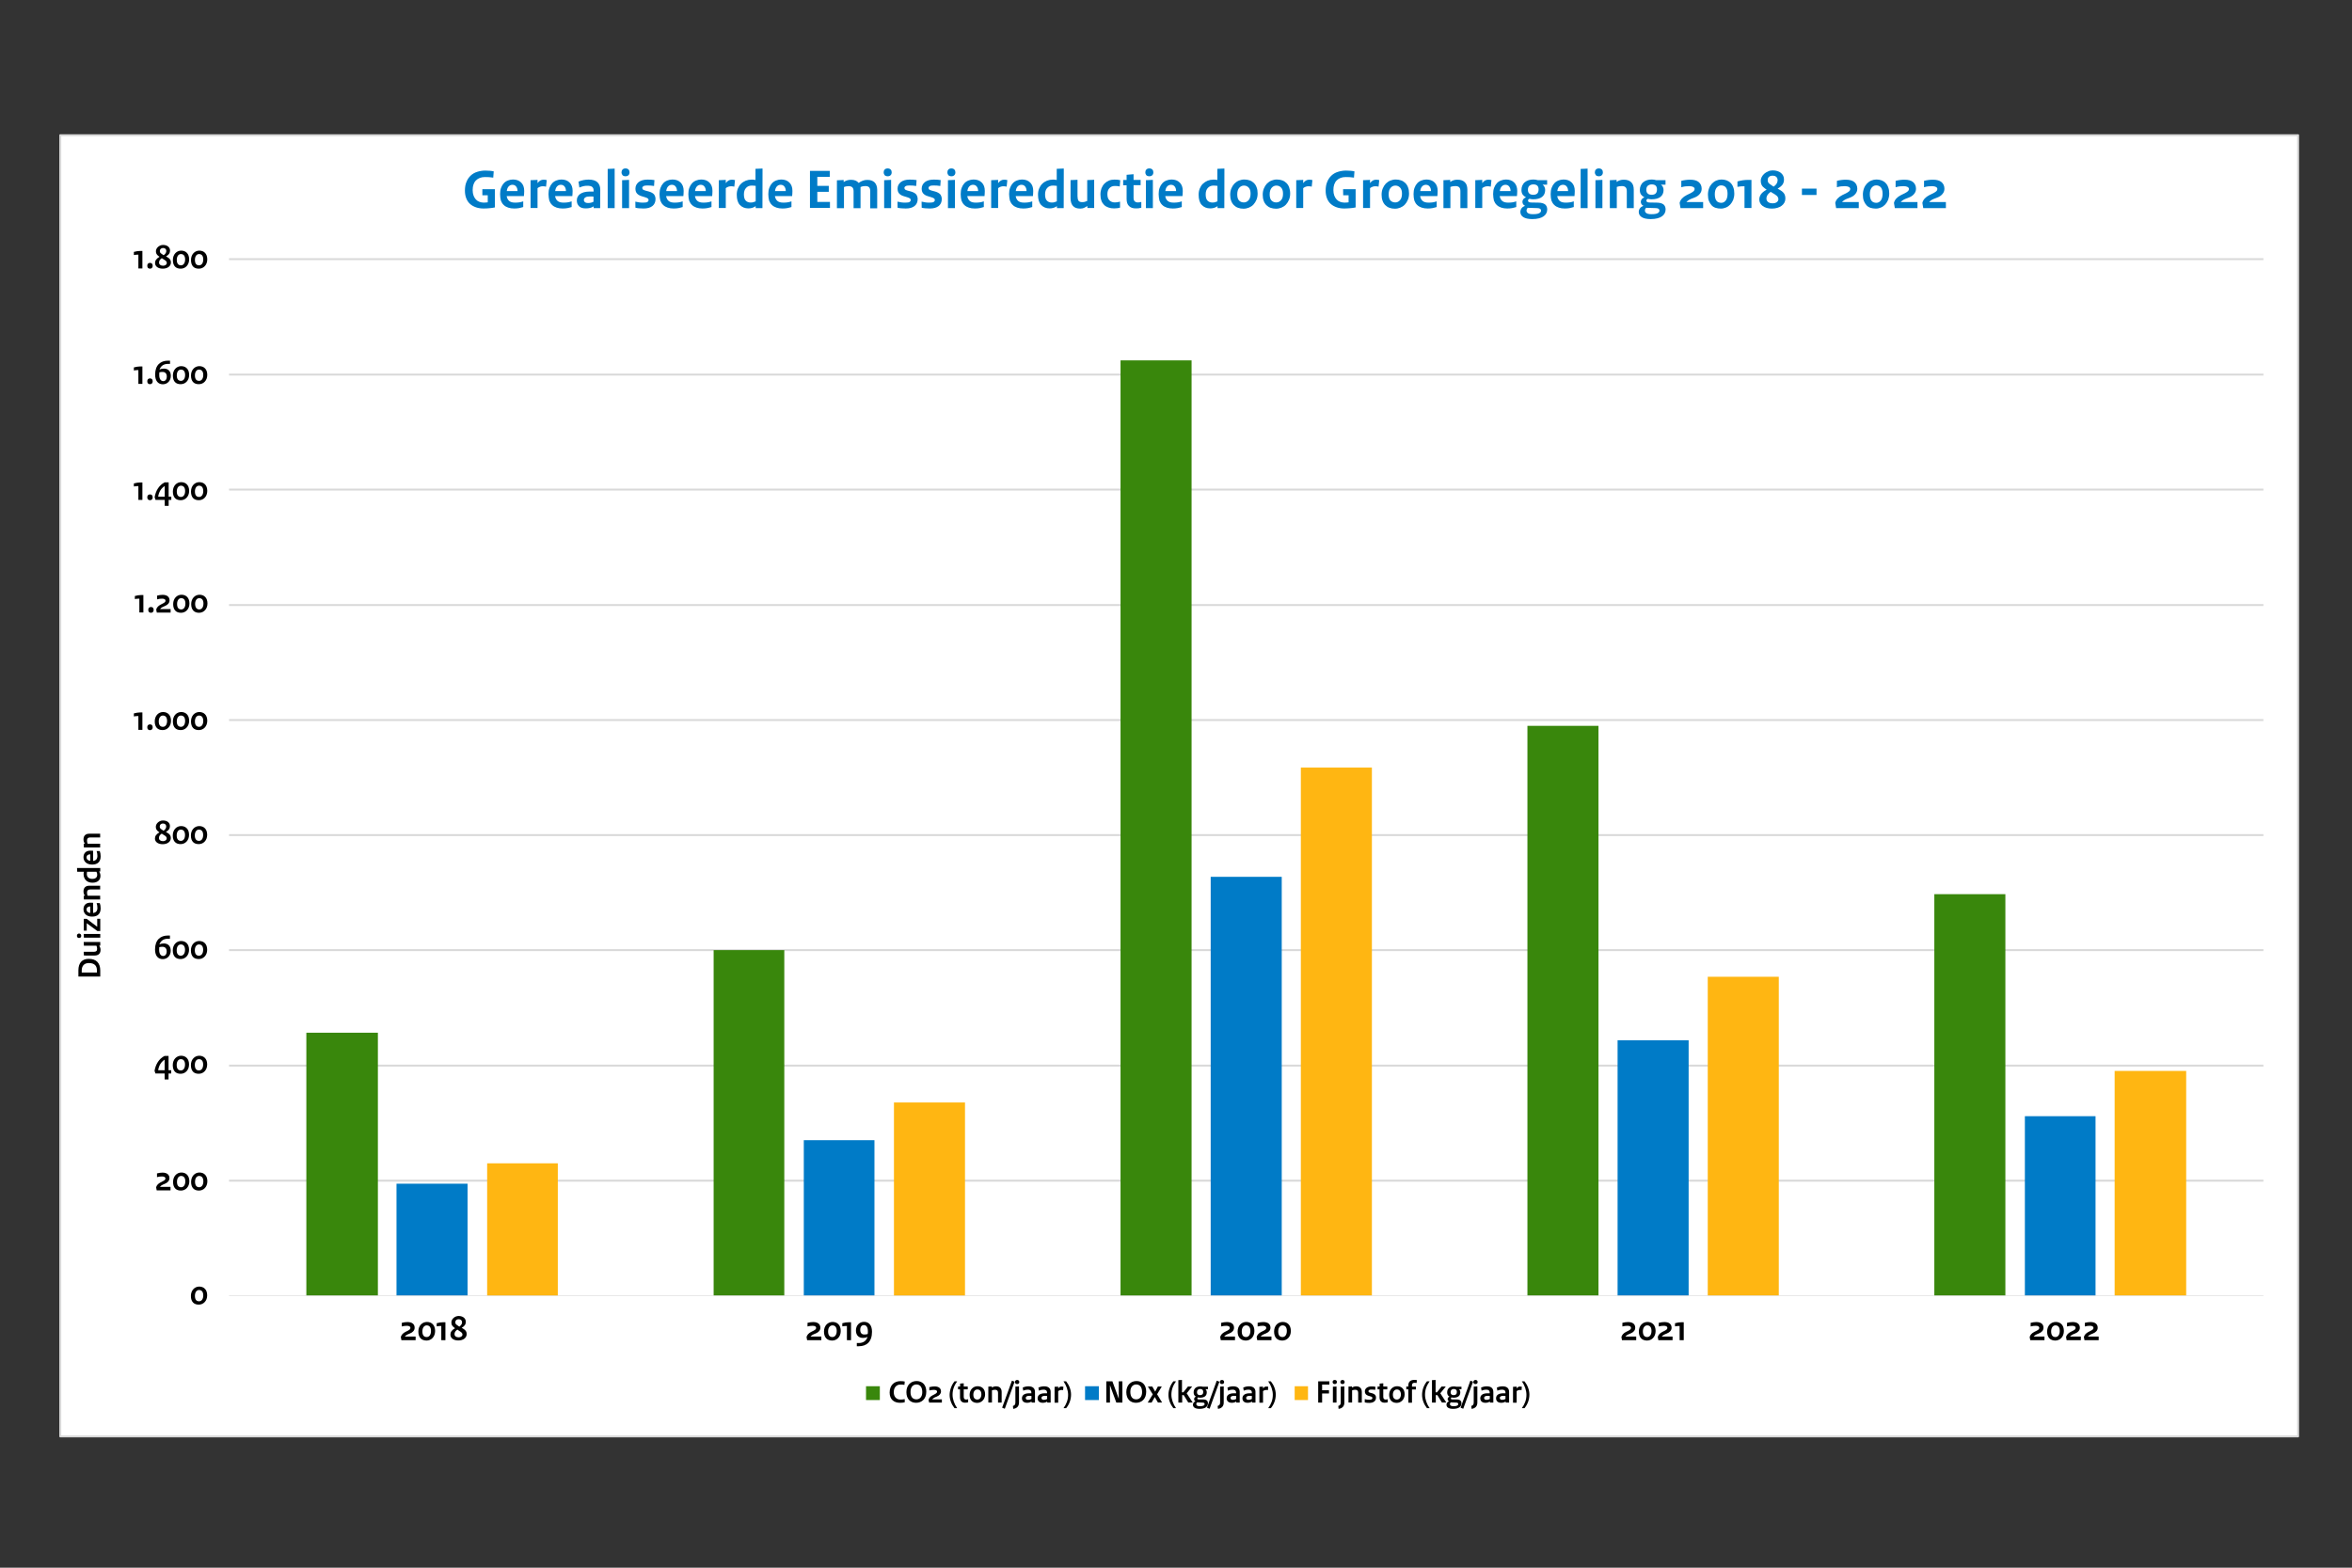 <?xml version="1.0" encoding="UTF-8"?>
<svg xmlns="http://www.w3.org/2000/svg" xmlns:xlink="http://www.w3.org/1999/xlink" version="1.1" x="0px" y="0px" viewBox="0 0 2400 1600" style="enable-background:new 0 0 2400 1600;" xml:space="preserve">
<rect x="0" y="0" width="2400" height="1600" fill="#333333" stroke="none"/>
<style type="text/css">
	.st0{fill:#FFFFFF;}
	.st1{fill:none;stroke:#D9D9D9;stroke-width:2;stroke-linejoin:round;stroke-miterlimit:10;}
	.st2{fill:#39870C;}
	.st3{fill:#007BC7;}
	.st4{fill:#FFB612;}
	.st5{fill:none;stroke:#D9D9D9;stroke-width:0.6;stroke-linejoin:round;stroke-miterlimit:10;}
</style>
<g id="Laag_3">
	<rect x="61.5" y="138" class="st0" width="2283.5" height="1328"></rect>
	<rect x="61.5" y="138" class="st1" width="2283.5" height="1328"></rect>
</g>
<g id="Laag_1">
	<path class="st1" d="M233.7,264.5h2075.9 M233.7,382.3h2075.9 M233.7,499.7h2075.9 M233.7,617.5h2075.9 M233.7,734.9h2075.9    M233.7,852.3h2075.9 M233.7,969.7h2075.9 M233.7,1087.6h2075.9 M233.7,1205h2075.9"></path>
	<path class="st2" d="M1973.8,912.6h72.5v409.7h-72.5V912.6z M1558.6,740.8h72.5v581.5h-72.5V740.8z M1143.4,367.8h72.5v954.6h-72.5   V367.8z M728.2,969.7h72.1v352.6h-72.1V969.7z M312.6,1054h73v268.3h-73V1054z"></path>
	<path class="st3" d="M2066.2,1139.2h72.1v183.1h-72.1V1139.2z M1650.6,1061.7h72.5v260.6h-72.5V1061.7z M1235.4,894.9h72.5v427.4   h-72.5V894.9z M820.2,1163.7h72.1v158.6h-72.1V1163.7z M404.6,1208.1h72.5v114.2h-72.5V1208.1z"></path>
	<path class="st4" d="M2157.8,1093h73v229.3h-73V1093z M1742.6,996.9h72.5v325.4h-72.5V996.9z M1327.4,783.4h72.5v538.9h-72.5V783.4   z M912.2,1125.2h72.5v197.2h-72.5V1125.2z M497.1,1187.3h72.1v135.1h-72.1V1187.3z"></path>
	<line class="st5" x1="233.7" y1="1322.4" x2="2309.6" y2="1322.4"></line>
	<g>
	</g>
	<g>
	</g>
	<g>
	</g>
	<g>
	</g>
	<g>
	</g>
	<g>
	</g>
	<g>
	</g>
	<g>
	</g>
	<g>
	</g>
	<g>
	</g>
	<g>
		<g>
		</g>
		<g>
		</g>
		<g>
		</g>
		<g>
		</g>
		<g>
		</g>
		<g>
		</g>
		<g>
		</g>
		<g>
		</g>
		<g>
		</g>
		<g>
		</g>
		<g>
		</g>
		<g>
		</g>
		<g>
		</g>
		<g>
		</g>
		<g>
		</g>
		<g>
		</g>
		<g>
		</g>
		<g>
		</g>
		<g>
		</g>
		<g>
		</g>
	</g>
	<g>
	</g>
	<g>
		<path class="st3" d="M492.2,193.1H505v18.6c-1.9,0.4-3.8,0.7-5.6,0.8c-1.8,0.2-3.8,0.3-5.9,0.3c-2.9,0-5.5-0.4-7.8-1.2    s-4.3-1.9-6-3.4s-3-3.4-3.9-5.7s-1.4-4.9-1.4-7.9c0-3.5,0.5-6.5,1.6-9c1-2.6,2.5-4.7,4.3-6.4s4-3,6.6-3.8c2.5-0.8,5.3-1.3,8.3-1.3    c1.7,0,3.3,0.1,4.6,0.2c1.3,0.1,2.7,0.3,4,0.6l-0.5,6.4c-1.6-0.2-3-0.4-4.3-0.5s-2.6-0.1-4.1-0.1c-3.8,0-6.9,1.1-9.2,3.4    c-2.3,2.3-3.4,5.6-3.4,9.9c0,2.1,0.3,4,0.9,5.6s1.4,2.9,2.4,4s2.2,1.9,3.6,2.4s2.9,0.8,4.4,0.8c0.8,0,1.5,0,2.1-0.1    c0.6,0,1.2-0.1,2-0.2v-7.2h-5.5V193.1z"></path>
		<path class="st3" d="M510.3,198.1c0-2.4,0.3-4.6,1-6.4c0.7-1.9,1.6-3.4,2.8-4.7s2.6-2.2,4.2-2.8c1.6-0.6,3.3-1,5.1-1    c3.5,0,6.3,1,8.4,3.1c2.1,2.1,3.1,4.9,3.1,8.6c0,1,0,1.9-0.1,2.8c0,0.9-0.1,1.7-0.2,2.4H517c0.4,2.3,1.3,4,2.7,5.1s3.4,1.6,6,1.6    c1.6,0,3-0.1,4.3-0.3c1.2-0.2,2.5-0.5,3.9-1v5.8c-0.8,0.2-1.5,0.4-2.2,0.6c-0.7,0.2-1.4,0.3-2.1,0.5c-0.7,0.1-1.5,0.2-2.3,0.3    s-1.7,0.1-2.6,0.1c-2.2,0-4.3-0.3-6.1-0.9c-1.8-0.6-3.4-1.5-4.6-2.7c-1.3-1.2-2.2-2.7-2.9-4.5    C510.6,202.7,510.3,200.6,510.3,198.1z M528.1,195c0-1.9-0.5-3.4-1.4-4.6c-0.9-1.2-2.2-1.8-3.8-1.8c-1.5,0-2.7,0.5-3.8,1.6    s-1.7,2.7-2,4.8H528.1z"></path>
		<path class="st3" d="M557.2,190.5c-0.6-0.2-1.2-0.3-1.6-0.3s-1-0.1-1.6-0.1c-0.9,0-1.8,0.1-2.7,0.4s-1.9,0.8-2.8,1.5v20.3h-7.1    v-28.4l7.1-0.3v3.3c1-1.3,1.9-2.2,2.9-2.7c0.9-0.5,2-0.8,3.1-0.8c1.3,0,2.4,0.1,3.4,0.4L557.2,190.5z"></path>
		<path class="st3" d="M559.7,198.1c0-2.4,0.3-4.6,1-6.4c0.7-1.9,1.6-3.4,2.8-4.7s2.6-2.2,4.2-2.8c1.6-0.6,3.3-1,5.1-1    c3.5,0,6.3,1,8.4,3.1c2.1,2.1,3.1,4.9,3.1,8.6c0,1,0,1.9-0.1,2.8c0,0.9-0.1,1.7-0.2,2.4h-17.6c0.4,2.3,1.3,4,2.7,5.1    s3.4,1.6,6,1.6c1.6,0,3-0.1,4.3-0.3c1.2-0.2,2.5-0.5,3.9-1v5.8c-0.8,0.2-1.5,0.4-2.2,0.6c-0.7,0.2-1.4,0.3-2.1,0.5    c-0.7,0.1-1.5,0.2-2.3,0.3s-1.7,0.1-2.6,0.1c-2.2,0-4.3-0.3-6.1-0.9c-1.8-0.6-3.4-1.5-4.6-2.7c-1.3-1.2-2.2-2.7-2.9-4.5    C560.1,202.7,559.7,200.6,559.7,198.1z M577.5,195c0-1.9-0.5-3.4-1.4-4.6c-0.9-1.2-2.2-1.8-3.8-1.8c-1.5,0-2.7,0.5-3.8,1.6    s-1.7,2.7-2,4.8H577.5z"></path>
		<path class="st3" d="M612.4,212.4h-6.6v-1.8c-1.1,0.7-2.3,1.3-3.6,1.6s-2.7,0.5-4.5,0.5c-3,0-5.3-0.7-6.8-2.2s-2.3-3.4-2.3-5.8    c0-1.3,0.2-2.6,0.8-3.7c0.5-1.1,1.3-2.1,2.4-2.9c1.1-0.8,2.4-1.4,4.1-1.9c1.6-0.4,3.6-0.7,5.9-0.7c0.7,0,1.4,0,2.1,0    c0.7,0,1.3,0,1.8,0v-1.3c0-1.5-0.5-2.6-1.4-3.4c-0.9-0.8-2.6-1.2-5-1.2c-1.4,0-2.7,0.1-3.9,0.4c-1.2,0.3-2.6,0.7-4.2,1.4l-0.9-6    c1.8-0.8,3.5-1.3,5.1-1.6s3.4-0.5,5.2-0.5c4.1,0,7.1,0.9,9,2.7s2.9,4.3,2.9,7.6L612.4,212.4L612.4,212.4z M595.8,204.1    c0,1,0.4,1.7,1.1,2.3c0.7,0.5,1.7,0.8,3,0.8c1.1,0,2.1-0.1,3-0.3s1.8-0.5,2.7-1v-5.3c-0.5,0-1.1-0.1-1.8-0.1s-1.3,0-1.8,0    c-2.2,0-3.8,0.3-4.7,1C596.3,202.1,595.8,203,595.8,204.1z"></path>
		<path class="st3" d="M627.2,212.4h-7.1v-40l7.1-0.3V212.4z"></path>
		<path class="st3" d="M634.2,175.9c0-1.1,0.3-2,1-2.8s1.7-1.2,3.1-1.2c1.3,0,2.4,0.4,3.1,1.2c0.7,0.8,1,1.7,1,2.9c0,1-0.3,2-1,2.7    c-0.7,0.8-1.7,1.2-3.1,1.2c-1.3,0-2.4-0.4-3.1-1.1C634.6,177.9,634.2,177,634.2,175.9z M641.9,212.4h-7.1v-28.5l7.1-0.3V212.4z"></path>
		<path class="st3" d="M648.3,205.8c1.4,0.3,2.8,0.6,4.2,0.8s2.7,0.2,4,0.2c2,0,3.4-0.2,4.2-0.7c0.7-0.5,1.1-1.1,1.1-1.9    c0-0.7-0.2-1.2-0.7-1.6c-0.5-0.4-1.5-0.9-2.9-1.3l-3.6-1.1c-2-0.6-3.5-1.5-4.6-2.7s-1.6-2.9-1.6-5c0-2.7,1.1-4.8,3.2-6.6    c2.2-1.7,5.2-2.6,9.1-2.6c1.3,0,2.6,0,3.8,0.1s2.3,0.2,3.3,0.4l-0.4,6c-1.3-0.2-2.4-0.3-3.5-0.4c-1.1-0.1-2.2-0.1-3.5-0.1    c-1.7,0-3,0.2-3.8,0.7s-1.2,1-1.2,1.7s0.2,1.2,0.5,1.6c0.4,0.4,1.2,0.8,2.6,1.2l3.4,0.9c2.5,0.7,4.3,1.7,5.4,2.9    c1,1.3,1.6,2.9,1.6,4.9c0,3-1.1,5.4-3.2,7.1c-2.2,1.7-5.1,2.5-9,2.5c-1.6,0-3.1-0.1-4.5-0.2c-1.4-0.1-2.7-0.3-3.8-0.6L648.3,205.8    L648.3,205.8z"></path>
		<path class="st3" d="M673,198.1c0-2.4,0.3-4.6,1-6.4c0.7-1.9,1.6-3.4,2.8-4.7s2.6-2.2,4.2-2.8c1.6-0.6,3.3-1,5.1-1    c3.5,0,6.3,1,8.4,3.1c2.1,2.1,3.1,4.9,3.1,8.6c0,1,0,1.9-0.1,2.8c0,0.9-0.1,1.7-0.2,2.4h-17.6c0.4,2.3,1.3,4,2.7,5.1    s3.4,1.6,6,1.6c1.6,0,3-0.1,4.3-0.3c1.2-0.2,2.5-0.5,3.9-1v5.8c-0.8,0.2-1.5,0.4-2.2,0.6c-0.7,0.2-1.4,0.3-2.1,0.5    c-0.7,0.1-1.5,0.2-2.3,0.3s-1.7,0.1-2.6,0.1c-2.2,0-4.3-0.3-6.1-0.9c-1.8-0.6-3.4-1.5-4.6-2.7c-1.3-1.2-2.2-2.7-2.9-4.5    C673.3,202.7,673,200.6,673,198.1z M690.8,195c0-1.9-0.5-3.4-1.4-4.6c-0.9-1.2-2.2-1.8-3.8-1.8c-1.5,0-2.7,0.5-3.8,1.6    s-1.7,2.7-2,4.8H690.8z"></path>
		<path class="st3" d="M702.4,198.1c0-2.4,0.3-4.6,1-6.4c0.7-1.9,1.6-3.4,2.8-4.7s2.6-2.2,4.2-2.8c1.6-0.6,3.3-1,5.1-1    c3.5,0,6.3,1,8.4,3.1c2.1,2.1,3.1,4.9,3.1,8.6c0,1,0,1.9-0.1,2.8c0,0.9-0.1,1.7-0.2,2.4h-17.6c0.4,2.3,1.3,4,2.7,5.1    s3.4,1.6,6,1.6c1.6,0,3-0.1,4.3-0.3c1.2-0.2,2.5-0.5,3.9-1v5.8c-0.8,0.2-1.5,0.4-2.2,0.6c-0.7,0.2-1.4,0.3-2.1,0.5    c-0.7,0.1-1.5,0.2-2.3,0.3s-1.7,0.1-2.6,0.1c-2.2,0-4.3-0.3-6.1-0.9c-1.8-0.6-3.4-1.5-4.6-2.7c-1.3-1.2-2.2-2.7-2.9-4.5    C702.7,202.7,702.4,200.6,702.4,198.1z M720.2,195c0-1.9-0.5-3.4-1.4-4.6c-0.9-1.2-2.2-1.8-3.8-1.8c-1.5,0-2.7,0.5-3.8,1.6    s-1.7,2.7-2,4.8H720.2z"></path>
		<path class="st3" d="M749.3,190.5c-0.6-0.2-1.2-0.3-1.6-0.3s-1-0.1-1.6-0.1c-0.9,0-1.8,0.1-2.7,0.4s-1.9,0.8-2.8,1.5v20.3h-7.1    v-28.4l7.1-0.3v3.3c1-1.3,1.9-2.2,2.9-2.7c0.9-0.5,2-0.8,3.1-0.8c1.3,0,2.4,0.1,3.4,0.4L749.3,190.5z"></path>
		<path class="st3" d="M778,212.4h-6.9v-2c-1,0.7-2.1,1.3-3.4,1.7c-1.3,0.4-2.6,0.6-4,0.6c-3.6,0-6.5-1.2-8.7-3.5s-3.2-5.9-3.2-10.5    c0-2.3,0.4-4.5,1.2-6.4s1.8-3.5,3.2-4.8c1.3-1.3,2.9-2.3,4.8-3.1c1.8-0.7,3.9-1.1,6-1.1c1.4,0,2.7,0.1,3.9,0.4v-11.4l7.2-0.3    L778,212.4L778,212.4z M767.1,189.4c-2.4,0-4.4,0.8-5.8,2.4c-1.5,1.6-2.2,3.8-2.2,6.6c0,3,0.6,5.1,1.9,6.4s2.9,1.9,5,1.9    c1,0,1.9-0.1,2.6-0.3c0.7-0.2,1.5-0.5,2.5-0.9v-15.8c-0.7-0.1-1.3-0.1-1.9-0.2C768.5,189.4,767.8,189.4,767.1,189.4z"></path>
		<path class="st3" d="M784,198.1c0-2.4,0.3-4.6,1-6.4c0.7-1.9,1.6-3.4,2.8-4.7s2.6-2.2,4.2-2.8c1.6-0.6,3.3-1,5.1-1    c3.5,0,6.3,1,8.4,3.1c2.1,2.1,3.1,4.9,3.1,8.6c0,1,0,1.9-0.1,2.8c0,0.9-0.1,1.7-0.2,2.4h-17.6c0.4,2.3,1.3,4,2.7,5.1    s3.4,1.6,6,1.6c1.6,0,3-0.1,4.3-0.3c1.2-0.2,2.5-0.5,3.9-1v5.8c-0.8,0.2-1.5,0.4-2.2,0.6c-0.7,0.2-1.4,0.3-2.1,0.5    c-0.7,0.1-1.5,0.2-2.3,0.3s-1.7,0.1-2.6,0.1c-2.2,0-4.3-0.3-6.1-0.9c-1.8-0.6-3.4-1.5-4.6-2.7c-1.3-1.2-2.2-2.7-2.9-4.5    C784.3,202.7,784,200.6,784,198.1z M801.8,195c0-1.9-0.5-3.4-1.4-4.6c-0.9-1.2-2.2-1.8-3.8-1.8c-1.5,0-2.7,0.5-3.8,1.6    s-1.7,2.7-2,4.8H801.8z"></path>
		<path class="st3" d="M826.5,174.4h20.2v6.1H834v9.2h11.7v6.1H834v10.3h12.9v6.1h-20.4V174.4z"></path>
		<path class="st3" d="M888,195.2c0-1.9-0.4-3.3-1.2-4.1s-2.1-1.2-3.7-1.2c-1,0-1.8,0.1-2.5,0.2c-0.7,0.1-1.5,0.4-2.5,0.8v21.6H871    v-17.2c0-2-0.4-3.3-1.3-4.1c-0.8-0.8-2.1-1.2-3.6-1.2c-1,0-1.8,0.1-2.5,0.2c-0.7,0.1-1.5,0.4-2.4,0.7v21.6H854V184l6.9-0.3v2.1    c1.3-0.9,2.5-1.5,3.7-1.8c1.1-0.3,2.4-0.5,3.8-0.5c1.8,0,3.4,0.3,4.6,0.8c1.2,0.5,2.3,1.3,3.2,2.4c1.3-1,2.8-1.8,4.2-2.3    c1.5-0.6,3.1-0.8,4.8-0.8c3.1,0,5.5,0.9,7.3,2.6c1.7,1.8,2.6,4.3,2.6,7.7v18.7H888V195.2z"></path>
		<path class="st3" d="M901.7,175.9c0-1.1,0.3-2,1-2.8s1.7-1.2,3.1-1.2c1.3,0,2.4,0.4,3.1,1.2c0.7,0.8,1,1.7,1,2.9c0,1-0.3,2-1,2.7    c-0.7,0.8-1.7,1.2-3.1,1.2c-1.3,0-2.4-0.4-3.1-1.1C902,177.9,901.7,177,901.7,175.9z M909.3,212.4h-7.1v-28.5l7.1-0.3V212.4z"></path>
		<path class="st3" d="M915.8,205.8c1.4,0.3,2.8,0.6,4.2,0.8s2.7,0.2,4,0.2c2,0,3.4-0.2,4.2-0.7c0.7-0.5,1.1-1.1,1.1-1.9    c0-0.7-0.2-1.2-0.7-1.6c-0.5-0.4-1.5-0.9-2.9-1.3l-3.6-1.1c-2-0.6-3.5-1.5-4.6-2.7s-1.6-2.9-1.6-5c0-2.7,1.1-4.8,3.2-6.6    c2.2-1.7,5.2-2.6,9.1-2.6c1.3,0,2.6,0,3.8,0.1s2.3,0.2,3.3,0.4l-0.4,6c-1.3-0.2-2.4-0.3-3.5-0.4c-1.1-0.1-2.2-0.1-3.5-0.1    c-1.7,0-3,0.2-3.8,0.7s-1.2,1-1.2,1.7s0.2,1.2,0.5,1.6c0.4,0.4,1.2,0.8,2.6,1.2l3.4,0.9c2.5,0.7,4.3,1.7,5.4,2.9    c1,1.3,1.6,2.9,1.6,4.9c0,3-1.1,5.4-3.2,7.1c-2.2,1.7-5.1,2.5-9,2.5c-1.6,0-3.1-0.1-4.5-0.2c-1.4-0.1-2.7-0.3-3.8-0.6L915.8,205.8    L915.8,205.8z"></path>
		<path class="st3" d="M940.4,205.8c1.4,0.3,2.8,0.6,4.2,0.8s2.7,0.2,4,0.2c2,0,3.4-0.2,4.2-0.7c0.7-0.5,1.1-1.1,1.1-1.9    c0-0.7-0.2-1.2-0.7-1.6c-0.5-0.4-1.5-0.9-2.9-1.3l-3.6-1.1c-2-0.6-3.5-1.5-4.6-2.7s-1.6-2.9-1.6-5c0-2.7,1.1-4.8,3.2-6.6    c2.2-1.7,5.2-2.6,9.1-2.6c1.3,0,2.6,0,3.8,0.1s2.3,0.2,3.3,0.4l-0.4,6c-1.3-0.2-2.4-0.3-3.5-0.4c-1.1-0.1-2.2-0.1-3.5-0.1    c-1.7,0-3,0.2-3.8,0.7s-1.2,1-1.2,1.7s0.2,1.2,0.5,1.6c0.4,0.4,1.2,0.8,2.6,1.2l3.4,0.9c2.5,0.7,4.3,1.7,5.4,2.9    c1,1.3,1.6,2.9,1.6,4.9c0,3-1.1,5.4-3.2,7.1c-2.2,1.7-5.1,2.5-9,2.5c-1.6,0-3.1-0.1-4.5-0.2c-1.4-0.1-2.7-0.3-3.8-0.6L940.4,205.8    L940.4,205.8z"></path>
		<path class="st3" d="M966.7,175.9c0-1.1,0.3-2,1-2.8s1.7-1.2,3.1-1.2c1.3,0,2.4,0.4,3.1,1.2c0.7,0.8,1,1.7,1,2.9c0,1-0.3,2-1,2.7    c-0.7,0.8-1.7,1.2-3.1,1.2c-1.3,0-2.4-0.4-3.1-1.1C967,177.9,966.7,177,966.7,175.9z M974.4,212.4h-7.1v-28.5l7.1-0.3V212.4z"></path>
		<path class="st3" d="M980.3,198.1c0-2.4,0.3-4.6,1-6.4c0.7-1.9,1.6-3.4,2.8-4.7s2.6-2.2,4.2-2.8c1.6-0.6,3.3-1,5.1-1    c3.5,0,6.3,1,8.4,3.1c2.1,2.1,3.1,4.9,3.1,8.6c0,1,0,1.9-0.1,2.8c0,0.9-0.1,1.7-0.2,2.4H987c0.4,2.3,1.3,4,2.7,5.1s3.4,1.6,6,1.6    c1.6,0,3-0.1,4.3-0.3c1.2-0.2,2.5-0.5,3.9-1v5.8c-0.8,0.2-1.5,0.4-2.2,0.6c-0.7,0.2-1.4,0.3-2.1,0.5c-0.7,0.1-1.5,0.2-2.3,0.3    s-1.7,0.1-2.6,0.1c-2.2,0-4.3-0.3-6.1-0.9c-1.8-0.6-3.4-1.5-4.6-2.7c-1.3-1.2-2.2-2.7-2.9-4.5    C980.6,202.7,980.3,200.6,980.3,198.1z M998.1,195c0-1.9-0.5-3.4-1.4-4.6c-0.9-1.2-2.2-1.8-3.8-1.8c-1.5,0-2.7,0.5-3.8,1.6    s-1.7,2.7-2,4.8H998.1z"></path>
		<path class="st3" d="M1027.2,190.5c-0.6-0.2-1.2-0.3-1.6-0.3s-1-0.1-1.6-0.1c-0.9,0-1.8,0.1-2.7,0.4s-1.9,0.8-2.8,1.5v20.3h-7.1    v-28.4l7.1-0.3v3.3c1-1.3,1.9-2.2,2.9-2.7c0.9-0.5,2-0.8,3.1-0.8c1.3,0,2.4,0.1,3.4,0.4L1027.2,190.5z"></path>
		<path class="st3" d="M1029.7,198.1c0-2.4,0.3-4.6,1-6.4c0.7-1.9,1.6-3.4,2.8-4.7c1.2-1.3,2.6-2.2,4.2-2.8s3.3-1,5.1-1    c3.5,0,6.3,1,8.4,3.1s3.1,4.9,3.1,8.6c0,1,0,1.9-0.1,2.8c0,0.9-0.1,1.7-0.2,2.4h-17.6c0.4,2.3,1.3,4,2.7,5.1    c1.4,1.1,3.4,1.6,6,1.6c1.6,0,3-0.1,4.3-0.3c1.2-0.2,2.5-0.5,3.9-1v5.8c-0.8,0.2-1.5,0.4-2.2,0.6c-0.7,0.2-1.4,0.3-2.1,0.5    c-0.7,0.1-1.5,0.2-2.3,0.3s-1.7,0.1-2.6,0.1c-2.2,0-4.3-0.3-6.1-0.9c-1.8-0.6-3.4-1.5-4.6-2.7c-1.3-1.2-2.2-2.7-2.9-4.5    C1030.1,202.7,1029.7,200.6,1029.7,198.1z M1047.5,195c0-1.9-0.5-3.4-1.4-4.6c-0.9-1.2-2.2-1.8-3.8-1.8c-1.5,0-2.7,0.5-3.8,1.6    c-1.1,1.1-1.7,2.7-2,4.8H1047.5z"></path>
		<path class="st3" d="M1085.4,212.4h-6.9v-2c-1,0.7-2.1,1.3-3.4,1.7s-2.6,0.6-4,0.6c-3.6,0-6.5-1.2-8.7-3.5s-3.2-5.9-3.2-10.5    c0-2.3,0.4-4.5,1.2-6.4c0.8-1.9,1.8-3.5,3.2-4.8c1.3-1.3,2.9-2.3,4.8-3.1c1.8-0.7,3.9-1.1,6-1.1c1.4,0,2.7,0.1,3.9,0.4v-11.4    l7.2-0.3L1085.4,212.4L1085.4,212.4z M1074.4,189.4c-2.4,0-4.4,0.8-5.8,2.4c-1.5,1.6-2.2,3.8-2.2,6.6c0,3,0.6,5.1,1.9,6.4    s2.9,1.9,5,1.9c1,0,1.9-0.1,2.6-0.3s1.5-0.5,2.5-0.9v-15.8c-0.7-0.1-1.3-0.1-1.9-0.2C1075.8,189.4,1075.1,189.4,1074.4,189.4z"></path>
		<path class="st3" d="M1099.6,200.9c0,2,0.4,3.4,1.1,4.2s1.9,1.2,3.6,1.2c1,0,1.9-0.1,2.6-0.3s1.6-0.5,2.5-0.9v-21.3l7.1-0.3v28.8    h-6.9v-2c-1.3,0.8-2.4,1.4-3.5,1.9c-1,0.4-2.3,0.7-3.8,0.7c-3.4,0-5.9-0.9-7.5-2.8c-1.6-1.8-2.4-4.5-2.4-7.9v-18.4l7.1-0.3v17.4    H1099.6z"></path>
		<path class="st3" d="M1142.6,190.3c-0.8-0.2-1.7-0.3-2.5-0.4c-0.8-0.1-1.6-0.1-2.5-0.1c-2.3,0-4.1,0.7-5.5,2.2s-2.1,3.5-2.1,6.2    c0,2.9,0.7,5,2.2,6.4c1.4,1.3,3.2,2,5.4,2c0.9,0,1.8-0.1,2.6-0.2c0.8-0.1,1.7-0.3,2.7-0.6v6.1c-1,0.3-1.9,0.5-2.9,0.6    s-2,0.2-3.1,0.2c-2.2,0-4.1-0.3-5.8-0.9c-1.7-0.6-3.2-1.4-4.4-2.6c-1.2-1.2-2.2-2.6-2.8-4.4c-0.7-1.8-1-3.9-1-6.3    c0-2.4,0.4-4.5,1.1-6.4c0.8-1.9,1.8-3.5,3.1-4.8c1.3-1.3,2.8-2.3,4.5-3s3.6-1,5.5-1c1.2,0,2.3,0,3.2,0.1c0.9,0.1,1.8,0.3,2.8,0.5    L1142.6,190.3z"></path>
		<path class="st3" d="M1146.1,183.7h3.5v-5.3l7.1-0.6v5.8h7.2v5.4h-7.2v13c0,1.6,0.4,2.8,1.2,3.5c0.8,0.7,1.8,1.1,3.1,1.1    c0.7,0,1.2,0,1.7-0.1s1.1-0.2,1.9-0.4v5.9c-1,0.3-1.9,0.5-2.8,0.6c-0.8,0.1-1.8,0.1-3,0.1c-2.8,0-5.1-0.8-6.7-2.4    c-1.7-1.6-2.5-4-2.5-7.3v-13.9h-3.5L1146.1,183.7L1146.1,183.7z"></path>
		<path class="st3" d="M1168.7,175.9c0-1.1,0.3-2,1-2.8s1.7-1.2,3.1-1.2c1.3,0,2.4,0.4,3.1,1.2s1,1.7,1,2.9c0,1-0.3,2-1,2.7    c-0.7,0.8-1.7,1.2-3.1,1.2c-1.3,0-2.4-0.4-3.1-1.1C1169,177.9,1168.7,177,1168.7,175.9z M1176.4,212.4h-7.1v-28.5l7.1-0.3V212.4z"></path>
		<path class="st3" d="M1182.3,198.1c0-2.4,0.3-4.6,1-6.4c0.7-1.9,1.6-3.4,2.8-4.7c1.2-1.3,2.6-2.2,4.2-2.8s3.3-1,5.1-1    c3.5,0,6.3,1,8.4,3.1s3.1,4.9,3.1,8.6c0,1,0,1.9-0.1,2.8c0,0.9-0.1,1.7-0.2,2.4H1189c0.4,2.3,1.3,4,2.7,5.1c1.4,1.1,3.4,1.6,6,1.6    c1.6,0,3-0.1,4.3-0.3c1.2-0.2,2.5-0.5,3.9-1v5.8c-0.8,0.2-1.5,0.4-2.2,0.6c-0.7,0.2-1.4,0.3-2.1,0.5c-0.7,0.1-1.5,0.2-2.3,0.3    s-1.7,0.1-2.6,0.1c-2.2,0-4.3-0.3-6.1-0.9c-1.8-0.6-3.4-1.5-4.6-2.7c-1.3-1.2-2.2-2.7-2.9-4.5    C1182.7,202.7,1182.3,200.6,1182.3,198.1z M1200.1,195c0-1.9-0.5-3.4-1.4-4.6c-0.9-1.2-2.2-1.8-3.8-1.8c-1.5,0-2.7,0.5-3.8,1.6    c-1.1,1.1-1.7,2.7-2,4.8H1200.1z"></path>
		<path class="st3" d="M1249.3,212.4h-6.9v-2c-1,0.7-2.1,1.3-3.4,1.7s-2.6,0.6-4,0.6c-3.6,0-6.5-1.2-8.7-3.5s-3.2-5.9-3.2-10.5    c0-2.3,0.4-4.5,1.2-6.4c0.8-1.9,1.8-3.5,3.2-4.8s2.9-2.3,4.8-3.1c1.8-0.7,3.9-1.1,6-1.1c1.4,0,2.7,0.1,3.9,0.4v-11.4l7.2-0.3    L1249.3,212.4L1249.3,212.4z M1238.3,189.4c-2.4,0-4.4,0.8-5.8,2.4c-1.5,1.6-2.2,3.8-2.2,6.6c0,3,0.6,5.1,1.9,6.4s2.9,1.9,5,1.9    c1,0,1.9-0.1,2.6-0.3s1.5-0.5,2.5-0.9v-15.8c-0.7-0.1-1.3-0.1-1.9-0.2C1239.7,189.4,1239,189.4,1238.3,189.4z"></path>
		<path class="st3" d="M1283.3,197.5c0,2.4-0.4,4.5-1.2,6.4c-0.8,1.9-1.8,3.5-3.1,4.9s-2.9,2.4-4.6,3.1s-3.6,1.1-5.5,1.1    c-2,0-3.8-0.3-5.5-0.9c-1.7-0.6-3.1-1.5-4.3-2.7c-1.2-1.2-2.2-2.7-2.8-4.5c-0.7-1.8-1-3.9-1-6.2s0.4-4.5,1.2-6.4    c0.8-1.9,1.8-3.5,3.1-4.9c1.3-1.3,2.9-2.4,4.6-3.1c1.8-0.7,3.6-1.1,5.5-1.1c2,0,3.8,0.3,5.5,0.9c1.7,0.6,3.1,1.5,4.3,2.7    s2.2,2.7,2.8,4.5C1283,193.1,1283.3,195.1,1283.3,197.5z M1276.1,197.7c0-2.8-0.6-4.8-1.9-6.2s-2.9-2.1-4.9-2.1    c-1.9,0-3.5,0.8-4.8,2.3s-2,3.7-2,6.7c0,2.8,0.6,4.9,1.8,6.2c1.2,1.3,2.9,2,5,2c1.9,0,3.5-0.8,4.8-2.3    C1275.4,202.8,1276.1,200.6,1276.1,197.7z"></path>
		<path class="st3" d="M1316.5,197.5c0,2.4-0.4,4.5-1.2,6.4c-0.8,1.9-1.8,3.5-3.1,4.9s-2.9,2.4-4.6,3.1s-3.6,1.1-5.5,1.1    c-2,0-3.8-0.3-5.5-0.9c-1.7-0.6-3.1-1.5-4.3-2.7c-1.2-1.2-2.2-2.7-2.8-4.5c-0.7-1.8-1-3.9-1-6.2s0.4-4.5,1.2-6.4    c0.8-1.9,1.8-3.5,3.1-4.9c1.3-1.3,2.9-2.4,4.6-3.1c1.8-0.7,3.6-1.1,5.5-1.1c2,0,3.8,0.3,5.5,0.9c1.7,0.6,3.1,1.5,4.3,2.7    s2.2,2.7,2.8,4.5C1316.1,193.1,1316.5,195.1,1316.5,197.5z M1309.2,197.7c0-2.8-0.6-4.8-1.9-6.2s-2.9-2.1-4.9-2.1    c-1.9,0-3.5,0.8-4.8,2.3s-2,3.7-2,6.7c0,2.8,0.6,4.9,1.8,6.2c1.2,1.3,2.9,2,5,2c1.9,0,3.5-0.8,4.8-2.3    C1308.6,202.8,1309.2,200.6,1309.2,197.7z"></path>
		<path class="st3" d="M1338.5,190.5c-0.6-0.2-1.2-0.3-1.6-0.3c-0.5-0.1-1-0.1-1.6-0.1c-0.9,0-1.8,0.1-2.7,0.4    c-0.9,0.3-1.9,0.8-2.8,1.5v20.3h-7.1v-28.4l7.1-0.3v3.3c1-1.3,1.9-2.2,2.9-2.7c0.9-0.5,2-0.8,3.1-0.8c1.3,0,2.4,0.1,3.4,0.4    L1338.5,190.5z"></path>
		<path class="st3" d="M1370.5,193.1h12.8v18.6c-1.9,0.4-3.8,0.7-5.6,0.8s-3.8,0.3-5.9,0.3c-2.9,0-5.5-0.4-7.8-1.2s-4.3-1.9-6-3.4    s-3-3.4-3.9-5.7s-1.4-4.9-1.4-7.9c0-3.5,0.5-6.5,1.6-9c1-2.6,2.5-4.7,4.3-6.4s4-3,6.6-3.8c2.5-0.8,5.3-1.3,8.3-1.3    c1.7,0,3.3,0.1,4.6,0.2s2.7,0.3,4,0.6l-0.5,6.4c-1.6-0.2-3-0.4-4.3-0.5s-2.6-0.1-4.1-0.1c-3.8,0-6.9,1.1-9.2,3.4    c-2.3,2.3-3.4,5.6-3.4,9.9c0,2.1,0.3,4,0.9,5.6s1.4,2.9,2.4,4s2.2,1.9,3.6,2.4s2.9,0.8,4.5,0.8c0.8,0,1.5,0,2.1-0.1    c0.6,0,1.2-0.1,2-0.2v-7.2h-5.5L1370.5,193.1L1370.5,193.1z"></path>
		<path class="st3" d="M1406.7,190.5c-0.6-0.2-1.2-0.3-1.6-0.3c-0.5-0.1-1-0.1-1.6-0.1c-0.9,0-1.8,0.1-2.7,0.4    c-0.9,0.3-1.9,0.8-2.8,1.5v20.3h-7.1v-28.4l7.1-0.3v3.3c1-1.3,1.9-2.2,2.9-2.7c0.9-0.5,2-0.8,3.1-0.8c1.3,0,2.4,0.1,3.4,0.4    L1406.7,190.5z"></path>
		<path class="st3" d="M1437.8,197.5c0,2.4-0.4,4.5-1.2,6.4c-0.8,1.9-1.8,3.5-3.1,4.9s-2.9,2.4-4.6,3.1s-3.6,1.1-5.5,1.1    c-2,0-3.8-0.3-5.5-0.9c-1.7-0.6-3.1-1.5-4.3-2.7c-1.2-1.2-2.2-2.7-2.8-4.5c-0.7-1.8-1-3.9-1-6.2s0.4-4.5,1.2-6.4    c0.8-1.9,1.8-3.5,3.1-4.9c1.3-1.3,2.9-2.4,4.6-3.1c1.8-0.7,3.6-1.1,5.5-1.1c2,0,3.8,0.3,5.5,0.9c1.7,0.6,3.1,1.5,4.3,2.7    s2.2,2.7,2.8,4.5C1437.5,193.1,1437.8,195.1,1437.8,197.5z M1430.6,197.7c0-2.8-0.6-4.8-1.9-6.2s-2.9-2.1-4.9-2.1    c-1.9,0-3.5,0.8-4.8,2.3s-2,3.7-2,6.7c0,2.8,0.6,4.9,1.8,6.2c1.2,1.3,2.9,2,5,2c1.9,0,3.5-0.8,4.8-2.3    C1429.9,202.8,1430.6,200.6,1430.6,197.7z"></path>
		<path class="st3" d="M1442.4,198.1c0-2.4,0.3-4.6,1-6.4c0.7-1.9,1.6-3.4,2.8-4.7c1.2-1.3,2.6-2.2,4.2-2.8s3.3-1,5.1-1    c3.5,0,6.3,1,8.4,3.1s3.1,4.9,3.1,8.6c0,1,0,1.9-0.1,2.8c0,0.9-0.1,1.7-0.2,2.4h-17.6c0.4,2.3,1.3,4,2.7,5.1    c1.4,1.1,3.4,1.6,6,1.6c1.6,0,3-0.1,4.3-0.3c1.2-0.2,2.5-0.5,3.9-1v5.8c-0.8,0.2-1.5,0.4-2.2,0.6c-0.7,0.2-1.4,0.3-2.1,0.5    c-0.7,0.1-1.5,0.2-2.3,0.3s-1.7,0.1-2.6,0.1c-2.2,0-4.3-0.3-6.1-0.9c-1.8-0.6-3.4-1.5-4.6-2.7c-1.3-1.2-2.2-2.7-2.9-4.5    C1442.7,202.7,1442.4,200.6,1442.4,198.1z M1460.2,195c0-1.9-0.5-3.4-1.4-4.6c-0.9-1.2-2.2-1.8-3.8-1.8c-1.5,0-2.7,0.5-3.8,1.6    c-1.1,1.1-1.7,2.7-2,4.8H1460.2z"></path>
		<path class="st3" d="M1490.2,195.1c0-1.9-0.4-3.2-1.3-4c-0.8-0.8-2.1-1.2-3.7-1.2c-1,0-1.9,0.1-2.6,0.2c-0.8,0.1-1.6,0.4-2.6,0.7    v21.6h-7.1v-28.5l6.9-0.3v2.1c1.2-0.8,2.4-1.5,3.6-1.8c1.2-0.4,2.5-0.5,4-0.5c3.1,0,5.6,0.9,7.3,2.6c1.8,1.7,2.6,4.3,2.6,7.6v18.8    h-7.1L1490.2,195.1L1490.2,195.1z"></path>
		<path class="st3" d="M1521.2,190.5c-0.6-0.2-1.2-0.3-1.6-0.3c-0.5-0.1-1-0.1-1.6-0.1c-0.9,0-1.8,0.1-2.7,0.4    c-0.9,0.3-1.9,0.8-2.8,1.5v20.3h-7.1v-28.4l7.1-0.3v3.3c1-1.3,1.9-2.2,2.9-2.7c0.9-0.5,2-0.8,3.1-0.8c1.3,0,2.4,0.1,3.4,0.4    L1521.2,190.5z"></path>
		<path class="st3" d="M1523.6,198.1c0-2.4,0.3-4.6,1-6.4c0.7-1.9,1.6-3.4,2.8-4.7c1.2-1.3,2.6-2.2,4.2-2.8s3.3-1,5.1-1    c3.5,0,6.3,1,8.4,3.1s3.1,4.9,3.1,8.6c0,1,0,1.9-0.1,2.8c0,0.9-0.1,1.7-0.2,2.4h-17.6c0.4,2.3,1.3,4,2.7,5.1    c1.4,1.1,3.4,1.6,6,1.6c1.6,0,3-0.1,4.3-0.3c1.2-0.2,2.5-0.5,3.9-1v5.8c-0.8,0.2-1.5,0.4-2.2,0.6c-0.7,0.2-1.4,0.3-2.1,0.5    c-0.7,0.1-1.5,0.2-2.3,0.3s-1.7,0.1-2.6,0.1c-2.2,0-4.3-0.3-6.1-0.9c-1.8-0.6-3.4-1.5-4.6-2.7c-1.3-1.2-2.2-2.7-2.9-4.5    C1524,202.7,1523.6,200.6,1523.6,198.1z M1541.4,195c0-1.9-0.5-3.4-1.4-4.6c-0.9-1.2-2.2-1.8-3.8-1.8c-1.5,0-2.7,0.5-3.8,1.6    c-1.1,1.1-1.7,2.7-2,4.8H1541.4z"></path>
		<path class="st3" d="M1559.2,204.7c0,0.7,0.3,1.2,0.8,1.5c0.6,0.3,1.5,0.5,2.9,0.5l6.6,0.1c3.3,0,5.6,0.7,7.1,1.8    c1.4,1.2,2.2,2.9,2.2,5.1c0,1.4-0.3,2.7-0.9,3.9s-1.5,2.2-2.7,3.1c-1.2,0.9-2.8,1.6-4.7,2.1s-4.2,0.8-6.8,0.8    c-4.2,0-7.3-0.7-9.3-2s-3-3.1-3-5.3c0-1.3,0.4-2.6,1.2-3.7c0.8-1.1,2-1.9,3.4-2.5v-0.2c-0.8-0.3-1.4-0.8-1.8-1.5    c-0.5-0.7-0.7-1.5-0.7-2.5c0-0.9,0.3-1.8,0.9-2.6s1.5-1.4,2.6-1.8v-0.2c-1.3-0.7-2.4-1.6-3.3-2.8c-0.8-1.2-1.2-2.8-1.2-4.6    c0-1.7,0.3-3.2,0.9-4.5s1.4-2.5,2.5-3.4s2.4-1.6,3.9-2.1s3.2-0.7,5-0.7c0.8,0,1.6,0.1,2.3,0.2c0.7,0.1,1.5,0.3,2.2,0.5h9.4v4.6    h-4.5v0.2c0.7,0.4,1.2,1,1.7,1.9s0.8,2,0.8,3.3c0,3-1,5.3-3.1,7s-5.2,2.5-9.2,2.5c-1.2,0-2.5-0.2-3.7-0.5    C1559.6,203.4,1559.2,203.9,1559.2,204.7z M1557.7,214.9c0,1.1,0.5,2,1.6,2.7s2.7,1,4.9,1c3,0,5.1-0.3,6.4-1s1.9-1.6,1.9-2.6    c0-0.8-0.3-1.4-0.9-1.9c-0.6-0.4-1.5-0.7-2.9-0.7l-9.7-0.3C1558.2,212.7,1557.7,213.7,1557.7,214.9z M1564.5,198.8    c1.8,0,3.1-0.4,4.1-1.3c0.9-0.9,1.4-2.3,1.4-4.2c0-3.4-1.8-5.1-5.4-5.1c-1.6,0-2.9,0.5-4,1.4c-1,0.9-1.5,2.3-1.5,4.1    c0,1.7,0.5,3,1.4,3.8C1561.4,198.4,1562.8,198.8,1564.5,198.8z"></path>
		<path class="st3" d="M1582.3,198.1c0-2.4,0.3-4.6,1-6.4c0.7-1.9,1.6-3.4,2.8-4.7c1.2-1.3,2.6-2.2,4.2-2.8s3.3-1,5.1-1    c3.5,0,6.3,1,8.4,3.1s3.1,4.9,3.1,8.6c0,1,0,1.9-0.1,2.8c0,0.9-0.1,1.7-0.2,2.4H1589c0.4,2.3,1.3,4,2.7,5.1c1.4,1.1,3.4,1.6,6,1.6    c1.6,0,3-0.1,4.3-0.3c1.2-0.2,2.5-0.5,3.9-1v5.8c-0.8,0.2-1.5,0.4-2.2,0.6c-0.7,0.2-1.4,0.3-2.1,0.5c-0.7,0.1-1.5,0.2-2.3,0.3    s-1.7,0.1-2.6,0.1c-2.2,0-4.3-0.3-6.1-0.9c-1.8-0.6-3.4-1.5-4.6-2.7c-1.3-1.2-2.2-2.7-2.9-4.5    C1582.6,202.7,1582.3,200.6,1582.3,198.1z M1600.1,195c0-1.9-0.5-3.4-1.4-4.6c-0.9-1.2-2.2-1.8-3.8-1.8c-1.5,0-2.7,0.5-3.8,1.6    c-1.1,1.1-1.7,2.7-2,4.8H1600.1z"></path>
		<path class="st3" d="M1620,212.4h-7.1v-40l7.1-0.3V212.4z"></path>
		<path class="st3" d="M1627.4,175.9c0-1.1,0.3-2,1-2.8s1.7-1.2,3.1-1.2c1.3,0,2.4,0.4,3.1,1.2s1,1.7,1,2.9c0,1-0.3,2-1,2.7    c-0.7,0.8-1.7,1.2-3.1,1.2c-1.3,0-2.4-0.4-3.1-1.1C1627.8,177.9,1627.4,177,1627.4,175.9z M1635.1,212.4h-7.1v-28.5l7.1-0.3V212.4    z"></path>
		<path class="st3" d="M1660,195.1c0-1.9-0.4-3.2-1.3-4c-0.8-0.8-2.1-1.2-3.7-1.2c-1,0-1.9,0.1-2.6,0.2c-0.8,0.1-1.6,0.4-2.6,0.7    v21.6h-7.1v-28.5l6.9-0.3v2.1c1.2-0.8,2.4-1.5,3.6-1.8c1.2-0.4,2.5-0.5,4-0.5c3.1,0,5.6,0.9,7.3,2.6c1.8,1.7,2.6,4.3,2.6,7.6v18.8    h-7.1L1660,195.1L1660,195.1z"></path>
		<path class="st3" d="M1680,204.7c0,0.7,0.3,1.2,0.8,1.5c0.6,0.3,1.5,0.5,2.9,0.5l6.6,0.1c3.3,0,5.6,0.7,7.1,1.8    c1.4,1.2,2.2,2.9,2.2,5.1c0,1.4-0.3,2.7-0.9,3.9s-1.5,2.2-2.7,3.1c-1.2,0.9-2.8,1.6-4.7,2.1s-4.2,0.8-6.8,0.8    c-4.2,0-7.3-0.7-9.3-2s-3-3.1-3-5.3c0-1.3,0.4-2.6,1.2-3.7c0.8-1.1,2-1.9,3.4-2.5v-0.2c-0.8-0.3-1.4-0.8-1.8-1.5    c-0.5-0.7-0.7-1.5-0.7-2.5c0-0.9,0.3-1.8,0.9-2.6s1.5-1.4,2.6-1.8v-0.2c-1.3-0.7-2.4-1.6-3.3-2.8c-0.8-1.2-1.2-2.8-1.2-4.6    c0-1.7,0.3-3.2,0.9-4.5s1.4-2.5,2.5-3.4s2.4-1.6,3.9-2.1s3.2-0.7,5-0.7c0.8,0,1.6,0.1,2.3,0.2c0.7,0.1,1.5,0.3,2.2,0.5h9.4v4.6    h-4.5v0.2c0.7,0.4,1.2,1,1.7,1.9s0.8,2,0.8,3.3c0,3-1,5.3-3.1,7s-5.2,2.5-9.2,2.5c-1.2,0-2.5-0.2-3.7-0.5    C1680.4,203.4,1680,203.9,1680,204.7z M1678.5,214.9c0,1.1,0.5,2,1.6,2.7s2.7,1,4.9,1c3,0,5.1-0.3,6.4-1s1.9-1.6,1.9-2.6    c0-0.8-0.3-1.4-0.9-1.9c-0.6-0.4-1.5-0.7-2.9-0.7l-9.7-0.3C1679,212.7,1678.5,213.7,1678.5,214.9z M1685.3,198.8    c1.8,0,3.1-0.4,4.1-1.3c0.9-0.9,1.4-2.3,1.4-4.2c0-3.4-1.8-5.1-5.4-5.1c-1.6,0-2.9,0.5-4,1.4c-1,0.9-1.5,2.3-1.5,4.1    c0,1.7,0.5,3,1.4,3.8C1682.2,198.4,1683.5,198.8,1685.3,198.8z"></path>
		<path class="st3" d="M1715.5,184.6c1.5-0.4,3-0.7,4.6-0.9s3.1-0.3,4.6-0.3c3.9,0,6.8,0.8,8.8,2.5c1.9,1.7,2.9,3.9,2.9,6.8    c0,2-0.7,3.8-2,5.3c-1.3,1.6-3.1,2.8-5.5,3.7l-3.6,1.4c-0.9,0.4-1.7,0.8-2.4,1.3c-0.7,0.5-1.4,1-2,1.7v0.1h17v6.2h-23.1l-0.9-5.3    c0.4-1.7,1.2-3.2,2.4-4.5c1.2-1.3,2.8-2.5,4.8-3.5l4.1-2c1.5-0.8,2.5-1.5,3.1-2.1s0.9-1.3,0.9-2.1c0-0.9-0.5-1.6-1.4-2.1    s-2.3-0.8-4-0.8c-1.4,0-2.8,0.1-4,0.2c-1.3,0.2-2.7,0.4-4.2,0.9v-6.5H1715.5z"></path>
		<path class="st3" d="M1756,212.9c-2,0-3.8-0.3-5.4-0.8s-3-1.4-4.1-2.6c-1.1-1.2-2-2.7-2.7-4.4s-1-3.9-1-6.4c0-2.3,0.4-4.5,1.1-6.4    s1.7-3.5,3-4.9c1.3-1.3,2.7-2.4,4.4-3.1c1.7-0.7,3.5-1.1,5.3-1.1c1.9,0,3.7,0.3,5.3,0.9c1.6,0.6,3,1.5,4.1,2.7    c1.2,1.2,2.1,2.7,2.7,4.5c0.7,1.8,1,3.8,1,6.2s-0.4,4.5-1.1,6.4c-0.8,1.9-1.8,3.5-3,4.8s-2.7,2.4-4.4,3.1S1757.8,212.9,1756,212.9    z M1749.8,198.3c0,1.6,0.2,2.9,0.5,4s0.7,2,1.3,2.7c0.6,0.7,1.2,1.2,2.1,1.5c0.8,0.3,1.7,0.5,2.7,0.5c1.8,0,3.4-0.8,4.6-2.4    c1.2-1.6,1.8-3.9,1.8-6.9c0-2.9-0.6-5-1.7-6.4c-1.2-1.4-2.8-2.1-4.8-2.1c-1.9,0-3.4,0.8-4.7,2.4    C1750.4,193.2,1749.8,195.4,1749.8,198.3z"></path>
		<path class="st3" d="M1772.8,185.2c3.6-1,7.1-1.6,10.6-1.6h3.8v28.7h-7.1v-22.2c-1.3,0-2.6,0-3.6,0.1c-1.1,0.1-2.3,0.3-3.6,0.5    v-5.5H1772.8z"></path>
		<path class="st3" d="M1808.8,173.9c1.8,0,3.5,0.2,4.9,0.7s2.7,1.1,3.6,1.9c1,0.8,1.7,1.8,2.3,2.9c0.5,1.1,0.8,2.4,0.8,3.7    c0,2.1-0.5,3.9-1.5,5.3c-1,1.4-2.7,2.8-5,4.1l2.2,1.3c2.2,1.2,3.6,2.5,4.5,3.9c0.8,1.3,1.2,3,1.2,5c0,1.5-0.3,2.8-1,4.1    s-1.6,2.3-2.8,3.2c-1.2,0.9-2.6,1.6-4.3,2.1c-1.7,0.5-3.5,0.8-5.5,0.8c-2.1,0-3.9-0.2-5.5-0.7s-3-1.1-4.1-2    c-1.1-0.8-1.9-1.8-2.5-2.9c-0.6-1.1-0.9-2.4-0.9-3.7c0-1.9,0.6-3.7,1.7-5.3s3-3.2,5.8-4.7l-1.8-1.3c-0.8-0.6-1.4-1.2-2-1.7    c-0.5-0.6-1-1.2-1.3-1.8s-0.5-1.3-0.7-2c-0.1-0.7-0.2-1.5-0.2-2.4c0-1.3,0.3-2.5,1-3.8c0.6-1.2,1.5-2.3,2.6-3.3s2.3-1.7,3.8-2.3    C1805.6,174.2,1807.2,173.9,1808.8,173.9z M1806.8,195.8c-1.6,1.2-2.7,2.3-3.3,3.3c-0.6,1-1,2.2-1,3.6c0,1.5,0.6,2.6,1.7,3.5    s2.7,1.3,4.7,1.3c1.7,0,3.1-0.4,4.2-1.2c1-0.8,1.6-1.8,1.6-3c0-0.9-0.3-1.7-0.8-2.5s-1.6-1.6-3.1-2.6L1806.8,195.8z M1808.7,179.3    c-1.5,0-2.7,0.4-3.6,1.2s-1.3,1.9-1.3,3.2c0,1.1,0.2,1.9,0.5,2.5s1,1.2,2,1.9l3.5,2.4c1.5-1,2.5-2.1,3.1-3.1c0.6-1.1,1-2.2,1-3.4    c0-1.4-0.4-2.6-1.3-3.4C1811.7,179.7,1810.4,179.3,1808.7,179.3z"></path>
		<path class="st3" d="M1838.7,192.5h14.9v6.5h-14.9V192.5z"></path>
		<path class="st3" d="M1874.3,184.6c1.5-0.4,3-0.7,4.6-0.9s3.1-0.3,4.6-0.3c3.9,0,6.8,0.8,8.8,2.5c1.9,1.7,2.9,3.9,2.9,6.8    c0,2-0.7,3.8-2,5.3c-1.3,1.6-3.1,2.8-5.5,3.7l-3.6,1.4c-0.9,0.4-1.7,0.8-2.4,1.3c-0.7,0.5-1.4,1-2,1.7v0.1h17v6.2h-23.1l-0.9-5.3    c0.4-1.7,1.2-3.2,2.4-4.5c1.2-1.3,2.8-2.5,4.8-3.5l4.1-2c1.5-0.8,2.5-1.5,3.1-2.1s0.9-1.3,0.9-2.1c0-0.9-0.5-1.6-1.4-2.1    s-2.3-0.8-4-0.8c-1.4,0-2.8,0.1-4,0.2c-1.3,0.2-2.7,0.4-4.2,0.9v-6.5H1874.3z"></path>
		<path class="st3" d="M1914.1,212.9c-2,0-3.8-0.3-5.4-0.8s-3-1.4-4.1-2.6c-1.1-1.2-2-2.7-2.7-4.4s-1-3.9-1-6.4    c0-2.3,0.4-4.5,1.1-6.4s1.7-3.5,3-4.9c1.3-1.3,2.7-2.4,4.4-3.1c1.7-0.7,3.5-1.1,5.3-1.1c1.9,0,3.7,0.3,5.3,0.9    c1.6,0.6,3,1.5,4.1,2.7c1.2,1.2,2.1,2.7,2.7,4.5c0.7,1.8,1,3.8,1,6.2s-0.4,4.5-1.1,6.4c-0.8,1.9-1.8,3.5-3,4.8s-2.7,2.4-4.4,3.1    S1916,212.9,1914.1,212.9z M1908,198.3c0,1.6,0.2,2.9,0.5,4s0.7,2,1.3,2.7c0.6,0.7,1.2,1.2,2.1,1.5c0.8,0.3,1.7,0.5,2.7,0.5    c1.8,0,3.4-0.8,4.6-2.4c1.2-1.6,1.8-3.9,1.8-6.9c0-2.9-0.6-5-1.7-6.4c-1.2-1.4-2.8-2.1-4.8-2.1c-1.9,0-3.4,0.8-4.7,2.4    C1908.6,193.2,1908,195.4,1908,198.3z"></path>
		<path class="st3" d="M1934.2,184.6c1.5-0.4,3-0.7,4.6-0.9s3.1-0.3,4.6-0.3c3.9,0,6.8,0.8,8.8,2.5c1.9,1.7,2.9,3.9,2.9,6.8    c0,2-0.7,3.8-2,5.3c-1.3,1.6-3.1,2.8-5.5,3.7l-3.6,1.4c-0.9,0.4-1.7,0.8-2.4,1.3c-0.7,0.5-1.4,1-2,1.7v0.1h17v6.2h-23.1l-0.9-5.3    c0.4-1.7,1.2-3.2,2.4-4.5c1.2-1.3,2.8-2.5,4.8-3.5l4.1-2c1.5-0.8,2.5-1.5,3.1-2.1s0.9-1.3,0.9-2.1c0-0.9-0.5-1.6-1.4-2.1    s-2.3-0.8-4-0.8c-1.4,0-2.8,0.1-4,0.2c-1.3,0.2-2.7,0.4-4.2,0.9v-6.5H1934.2z"></path>
		<path class="st3" d="M1963.2,184.6c1.5-0.4,3-0.7,4.6-0.9s3.1-0.3,4.6-0.3c3.9,0,6.8,0.8,8.8,2.5c1.9,1.7,2.9,3.9,2.9,6.8    c0,2-0.7,3.8-2,5.3c-1.3,1.6-3.1,2.8-5.5,3.7l-3.6,1.4c-0.9,0.4-1.7,0.8-2.4,1.3c-0.7,0.5-1.4,1-2,1.7v0.1h17v6.2h-23.1l-0.9-5.3    c0.4-1.7,1.2-3.2,2.4-4.5c1.2-1.3,2.8-2.5,4.8-3.5l4.1-2c1.5-0.8,2.5-1.5,3.1-2.1s0.9-1.3,0.9-2.1c0-0.9-0.5-1.6-1.4-2.1    s-2.3-0.8-4-0.8c-1.4,0-2.8,0.1-4,0.2c-1.3,0.2-2.7,0.4-4.2,0.9v-6.5H1963.2z"></path>
	</g>
	<rect x="883.7" y="1414.8" class="st2" width="14.1" height="14.1"></rect>
	<g>
	</g>
	<rect x="1107.2" y="1414.8" class="st3" width="14.1" height="14.1"></rect>
	<g>
	</g>
	<rect x="1321.1" y="1414.8" class="st4" width="13.6" height="14.1"></rect>
	<g>
	</g>
</g>
<g id="Laag_2">
	<g>
		<path d="M136.6,257.1c2.2-0.6,4.4-1,6.4-1h2.3V274h-4.1v-14.1c-1.7,0-3,0.1-4.6,0.4V257.1z"></path>
		<path d="M153,268.3c1.8,0,2.8,1,2.8,3c0,1.6-0.9,2.9-2.7,2.9c-1.8,0-2.8-1-2.8-2.9C150.2,269.6,151.2,268.3,153,268.3z"></path>
		<path d="M173.5,255.7c0,2.7-1.2,4.3-4.1,6l1.4,0.8c2.7,1.5,3.6,3.1,3.6,5.4c0,3.7-3.4,6.3-8.3,6.3c-5,0-7.9-2.5-7.9-5.8    c0-2.4,1.3-4.4,4.6-6.3l-1.1-0.8c-1.9-1.4-2.6-2.8-2.6-4.9c0-3.2,3.3-6.4,7.3-6.4C170.9,250,173.5,252.5,173.5,255.7z     M165.1,263.5c-2.1,1.5-2.8,2.7-2.8,4.5c0,1.9,1.6,3.2,4.1,3.2c2.2,0,3.8-1.2,3.8-2.8c0-1.2-0.5-2.1-2.6-3.3L165.1,263.5z     M163.1,256.1c0,1.4,0.4,2,1.7,2.9l2.2,1.5c1.9-1.4,2.7-2.7,2.7-4.4c0-1.8-1.2-3-3.4-3C164.4,253.2,163.1,254.4,163.1,256.1z"></path>
		<path d="M176.4,265.4c0-5.9,3.9-9.6,8.5-9.6c4.7,0,8.1,3.1,8.1,8.9c0,5.9-4,9.5-8.5,9.5C179.6,274.3,176.4,271.5,176.4,265.4z     M184.7,270.8c2.4,0,4.2-2.2,4.2-6c0-3.8-1.7-5.5-4.3-5.5c-2.4,0-4.2,2.2-4.2,5.9C180.4,269.3,182.2,270.8,184.7,270.8z"></path>
		<path d="M194.9,265.4c0-5.9,3.9-9.6,8.5-9.6c4.7,0,8.1,3.1,8.1,8.9c0,5.9-4,9.5-8.5,9.5C198.1,274.3,194.9,271.5,194.9,265.4z     M203.2,270.8c2.4,0,4.2-2.2,4.2-6c0-3.8-1.7-5.5-4.3-5.5c-2.4,0-4.2,2.2-4.2,5.9C198.9,269.3,200.6,270.8,203.2,270.8z"></path>
	</g>
	<g>
		<path d="M136.6,375c2.2-0.6,4.4-1,6.4-1h2.3v17.8h-4.1v-14.1c-1.7,0-3,0.1-4.6,0.4V375z"></path>
		<path d="M153,386.2c1.8,0,2.8,1,2.8,3c0,1.6-0.9,2.9-2.7,2.9c-1.8,0-2.8-1-2.8-2.9C150.2,387.5,151.2,386.2,153,386.2z"></path>
		<path d="M173.5,368.1v3.3h-2.1c-4.2,0-7.2,1.9-8.6,5.7l0.1,0.1c1.2-0.7,2.7-1,4.4-1c4.3,0,7,2.7,7,7.4c0,5.1-3.6,8.6-8.1,8.6    c-4.6,0-7.9-3.1-7.9-9.9c0-9.7,5.5-14.2,13.2-14.2H173.5z M162.5,382.8c0,4.4,2,6.2,4.1,6.2c1.9,0,3.6-1.5,3.6-4.8    c0-3-1.8-4.6-4.2-4.6c-1.3,0-2.5,0.1-3.4,0.4C162.5,380.9,162.5,381.8,162.5,382.8z"></path>
		<path d="M176.4,383.3c0-5.9,3.9-9.6,8.5-9.6c4.7,0,8.1,3.1,8.1,8.9c0,5.9-4,9.5-8.5,9.5C179.6,392.2,176.4,389.4,176.4,383.3z     M184.7,388.7c2.4,0,4.2-2.2,4.2-6c0-3.8-1.7-5.5-4.3-5.5c-2.4,0-4.2,2.2-4.2,5.9C180.4,387.2,182.2,388.7,184.7,388.7z"></path>
		<path d="M194.9,383.3c0-5.9,3.9-9.6,8.5-9.6c4.7,0,8.1,3.1,8.1,8.9c0,5.9-4,9.5-8.5,9.5C198.1,392.2,194.9,389.4,194.9,383.3z     M203.2,388.7c2.4,0,4.2-2.2,4.2-6c0-3.8-1.7-5.5-4.3-5.5c-2.4,0-4.2,2.2-4.2,5.9C198.9,387.2,200.6,388.7,203.2,388.7z"></path>
	</g>
	<g>
		<path d="M136.6,493.4c2.2-0.6,4.4-1,6.4-1h2.3v17.8h-4.1v-14.1c-1.7,0-3,0.1-4.6,0.4V493.4z"></path>
		<path d="M153,504.6c1.8,0,2.8,1,2.8,3c0,1.6-0.9,2.9-2.7,2.9c-1.8,0-2.8-1-2.8-2.9C150.2,505.9,151.2,504.6,153,504.6z"></path>
		<path d="M172.1,506.9h2.7v3.3h-2.7v6.1h-4v-6.1h-9.4l-0.9-2.7c1.1-6.6,4.5-12.3,10.2-15.2h4.1V506.9z M168.1,506.9v-10.8h-0.1    c-3.6,2.3-5.9,6-6.6,10.8H168.1z"></path>
		<path d="M176.4,501.7c0-5.9,3.9-9.6,8.5-9.6c4.7,0,8.1,3.1,8.1,8.9c0,5.9-4,9.5-8.5,9.5C179.6,510.6,176.4,507.8,176.4,501.7z     M184.7,507.2c2.4,0,4.2-2.2,4.2-6c0-3.8-1.7-5.5-4.3-5.5c-2.4,0-4.2,2.2-4.2,5.9C180.4,505.6,182.2,507.2,184.7,507.2z"></path>
		<path d="M194.9,501.7c0-5.9,3.9-9.6,8.5-9.6c4.7,0,8.1,3.1,8.1,8.9c0,5.9-4,9.5-8.5,9.5C198.1,510.6,194.9,507.8,194.9,501.7z     M203.2,507.2c2.4,0,4.2-2.2,4.2-6c0-3.8-1.7-5.5-4.3-5.5c-2.4,0-4.2,2.2-4.2,5.9C198.9,505.6,200.6,507.2,203.2,507.2z"></path>
	</g>
	<g>
		<path d="M137.6,608.3c2.2-0.6,4.4-1,6.4-1h2.3v17.8h-4.1v-14.1c-1.7,0-3,0.1-4.6,0.4V608.3z"></path>
		<path d="M154,619.5c1.8,0,2.8,1,2.8,3c0,1.6-0.9,2.9-2.7,2.9c-1.8,0-2.8-1-2.8-2.9C151.2,620.8,152.2,619.5,154,619.5z"></path>
		<path d="M160.3,607.9c1.9-0.5,3.8-0.8,5.6-0.8c4.7,0,7.1,2.2,7.1,5.6c0,2.5-1.6,4.5-4.5,5.7l-2.3,1c-1.2,0.5-2.1,1.2-2.8,2.1v0.1    h10.7v3.6h-14.1l-0.6-3.1c0.5-2,2.1-3.8,4.5-5l2.5-1.3c1.9-1,2.5-1.7,2.5-2.8c0-1.2-1.2-2-3.5-2c-1.8,0-3.2,0.2-5.1,0.7V607.9z"></path>
		<path d="M176.7,616.6c0-5.9,3.9-9.6,8.5-9.6c4.7,0,8.1,3.1,8.1,8.9c0,5.9-4,9.5-8.5,9.5C179.9,625.5,176.7,622.6,176.7,616.6z     M185,622c2.4,0,4.2-2.2,4.2-6c0-3.8-1.7-5.5-4.3-5.5c-2.4,0-4.2,2.2-4.2,5.9C180.7,620.4,182.4,622,185,622z"></path>
		<path d="M195.1,616.6c0-5.9,3.9-9.6,8.5-9.6c4.7,0,8.1,3.1,8.1,8.9c0,5.9-4,9.5-8.5,9.5C198.4,625.5,195.1,622.6,195.1,616.6z     M203.4,622c2.4,0,4.2-2.2,4.2-6c0-3.8-1.7-5.5-4.3-5.5c-2.4,0-4.2,2.2-4.2,5.9C199.2,620.4,200.9,622,203.4,622z"></path>
	</g>
	<g>
		<path d="M136.6,728.1c2.2-0.6,4.4-1,6.4-1h2.3v17.8h-4.1v-14.1c-1.7,0-3,0.1-4.6,0.4V728.1z"></path>
		<path d="M153,739.3c1.8,0,2.8,1,2.8,3c0,1.6-0.9,2.9-2.7,2.9c-1.8,0-2.8-1-2.8-2.9C150.2,740.6,151.2,739.3,153,739.3z"></path>
		<path d="M157.9,736.3c0-5.9,3.9-9.6,8.5-9.6c4.7,0,8.1,3.1,8.1,8.9c0,5.9-4,9.5-8.5,9.5C161.2,745.2,157.9,742.4,157.9,736.3z     M166.3,741.8c2.4,0,4.2-2.2,4.2-6c0-3.8-1.7-5.5-4.3-5.5c-2.4,0-4.2,2.2-4.2,5.9C162,740.2,163.7,741.8,166.3,741.8z"></path>
		<path d="M176.4,736.3c0-5.9,3.9-9.6,8.5-9.6c4.7,0,8.1,3.1,8.1,8.9c0,5.9-4,9.5-8.5,9.5C179.6,745.2,176.4,742.4,176.4,736.3z     M184.7,741.8c2.4,0,4.2-2.2,4.2-6c0-3.8-1.7-5.5-4.3-5.5c-2.4,0-4.2,2.2-4.2,5.9C180.4,740.2,182.2,741.8,184.7,741.8z"></path>
		<path d="M194.9,736.3c0-5.9,3.9-9.6,8.5-9.6c4.7,0,8.1,3.1,8.1,8.9c0,5.9-4,9.5-8.5,9.5C198.1,745.2,194.9,742.4,194.9,736.3z     M203.2,741.8c2.4,0,4.2-2.2,4.2-6c0-3.8-1.7-5.5-4.3-5.5c-2.4,0-4.2,2.2-4.2,5.9C198.9,740.2,200.6,741.8,203.2,741.8z"></path>
	</g>
	<g>
		<path d="M173.4,843.1c0,2.7-1.2,4.3-4.1,6l1.4,0.8c2.7,1.5,3.6,3.1,3.6,5.4c0,3.7-3.4,6.3-8.3,6.3c-5,0-7.9-2.5-7.9-5.8    c0-2.4,1.3-4.4,4.6-6.3l-1.1-0.8c-1.9-1.4-2.6-2.8-2.6-4.9c0-3.2,3.3-6.4,7.3-6.4C170.8,837.4,173.4,839.8,173.4,843.1z     M165,850.8c-2.1,1.5-2.8,2.7-2.8,4.5c0,1.9,1.6,3.2,4.1,3.2c2.2,0,3.8-1.2,3.8-2.8c0-1.2-0.5-2.1-2.6-3.3L165,850.8z M163,843.5    c0,1.4,0.4,2,1.7,2.9l2.2,1.5c1.9-1.4,2.7-2.7,2.7-4.4c0-1.8-1.2-3-3.4-3C164.3,840.5,163,841.7,163,843.5z"></path>
		<path d="M176.3,852.7c0-5.9,3.9-9.6,8.5-9.6c4.7,0,8.1,3.1,8.1,8.9c0,5.9-4,9.5-8.5,9.5C179.6,861.6,176.3,858.8,176.3,852.7z     M184.6,858.2c2.4,0,4.2-2.2,4.2-6c0-3.8-1.7-5.5-4.3-5.5c-2.4,0-4.2,2.2-4.2,5.9C180.3,856.6,182.1,858.2,184.6,858.2z"></path>
		<path d="M194.8,852.7c0-5.9,3.9-9.6,8.5-9.6c4.7,0,8.1,3.1,8.1,8.9c0,5.9-4,9.5-8.5,9.5C198,861.6,194.8,858.8,194.8,852.7z     M203.1,858.2c2.4,0,4.2-2.2,4.2-6c0-3.8-1.7-5.5-4.3-5.5c-2.4,0-4.2,2.2-4.2,5.9C198.8,856.6,200.5,858.2,203.1,858.2z"></path>
	</g>
	<g>
		<path d="M173.4,954.8v3.3h-2.1c-4.2,0-7.2,1.9-8.6,5.7l0.1,0.1c1.2-0.7,2.7-1,4.4-1c4.3,0,7,2.7,7,7.4c0,5.1-3.6,8.6-8.1,8.6    c-4.6,0-7.9-3.1-7.9-9.9c0-9.7,5.5-14.2,13.2-14.2H173.4z M162.4,969.5c0,4.4,2,6.2,4.1,6.2c1.9,0,3.6-1.5,3.6-4.8    c0-3-1.8-4.6-4.2-4.6c-1.3,0-2.5,0.1-3.4,0.4C162.4,967.6,162.4,968.5,162.4,969.5z"></path>
		<path d="M176.3,970c0-5.9,3.9-9.6,8.5-9.6c4.7,0,8.1,3.1,8.1,8.9c0,5.9-4,9.5-8.5,9.5C179.6,978.9,176.3,976.1,176.3,970z     M184.6,975.4c2.4,0,4.2-2.2,4.2-6c0-3.8-1.7-5.5-4.3-5.5c-2.4,0-4.2,2.2-4.2,5.9C180.3,973.9,182.1,975.4,184.6,975.4z"></path>
		<path d="M194.8,970c0-5.9,3.9-9.6,8.5-9.6c4.7,0,8.1,3.1,8.1,8.9c0,5.9-4,9.5-8.5,9.5C198,978.9,194.8,976.1,194.8,970z     M203.1,975.4c2.4,0,4.2-2.2,4.2-6c0-3.8-1.7-5.5-4.3-5.5c-2.4,0-4.2,2.2-4.2,5.9C198.8,973.9,200.5,975.4,203.1,975.4z"></path>
	</g>
	<g>
		<path d="M172,1092.3h2.7v3.3H172v6.1h-4v-6.1h-9.4l-0.9-2.7c1.1-6.6,4.5-12.3,10.2-15.2h4.1V1092.3z M168,1092.3v-10.8H168    c-3.6,2.3-5.9,6-6.6,10.8H168z"></path>
		<path d="M176.3,1087.1c0-5.9,3.9-9.6,8.5-9.6c4.7,0,8.1,3.1,8.1,8.9c0,5.9-4,9.5-8.5,9.5C179.6,1096,176.3,1093.2,176.3,1087.1z     M184.6,1092.5c2.4,0,4.2-2.2,4.2-6c0-3.8-1.7-5.5-4.3-5.5c-2.4,0-4.2,2.2-4.2,5.9C180.3,1091,182.1,1092.5,184.6,1092.5z"></path>
		<path d="M194.8,1087.1c0-5.9,3.9-9.6,8.5-9.6c4.7,0,8.1,3.1,8.1,8.9c0,5.9-4,9.5-8.5,9.5C198,1096,194.8,1093.2,194.8,1087.1z     M203.1,1092.5c2.4,0,4.2-2.2,4.2-6c0-3.8-1.7-5.5-4.3-5.5c-2.4,0-4.2,2.2-4.2,5.9C198.8,1091,200.5,1092.5,203.1,1092.5z"></path>
	</g>
	<g>
		<path d="M160.2,1197.6c1.9-0.5,3.8-0.8,5.6-0.8c4.7,0,7.1,2.2,7.1,5.6c0,2.5-1.6,4.5-4.5,5.7l-2.3,1c-1.2,0.5-2.1,1.2-2.8,2.1v0.1    H174v3.6h-14.1l-0.6-3.1c0.5-2,2.1-3.8,4.5-5l2.5-1.3c1.9-1,2.5-1.7,2.5-2.8c0-1.2-1.2-2-3.5-2c-1.8,0-3.2,0.2-5.1,0.7V1197.6z"></path>
		<path d="M176.6,1206.3c0-5.9,3.9-9.6,8.5-9.6c4.7,0,8.1,3.1,8.1,8.9c0,5.9-4,9.5-8.5,9.5C179.8,1215.2,176.6,1212.4,176.6,1206.3z     M184.9,1211.7c2.4,0,4.2-2.2,4.2-6c0-3.8-1.7-5.5-4.3-5.5c-2.4,0-4.2,2.2-4.2,5.9C180.6,1210.2,182.3,1211.7,184.9,1211.7z"></path>
		<path d="M195,1206.3c0-5.9,3.9-9.6,8.5-9.6c4.7,0,8.1,3.1,8.1,8.9c0,5.9-4,9.5-8.5,9.5C198.3,1215.2,195,1212.4,195,1206.3z     M203.3,1211.7c2.4,0,4.2-2.2,4.2-6c0-3.8-1.7-5.5-4.3-5.5c-2.4,0-4.2,2.2-4.2,5.9C199.1,1210.2,200.8,1211.7,203.3,1211.7z"></path>
	</g>
	<g>
		<path d="M194.8,1322.7c0-5.9,3.9-9.6,8.5-9.6c4.7,0,8.1,3.1,8.1,8.9c0,5.9-4,9.5-8.5,9.5C198.1,1331.6,194.8,1328.8,194.8,1322.7z     M203.2,1328.1c2.4,0,4.2-2.2,4.2-6c0-3.8-1.7-5.5-4.3-5.5c-2.4,0-4.2,2.2-4.2,5.9C198.9,1326.6,200.6,1328.1,203.2,1328.1z"></path>
	</g>
	<g>
		<path d="M410,1350.1c1.9-0.5,3.9-0.8,5.8-0.8c4.8,0,7.3,2.2,7.3,5.8c0,2.6-1.7,4.6-4.7,5.8l-2.4,1c-1.2,0.5-2.1,1.2-2.9,2.1v0.1    h11v3.7h-14.5l-0.6-3.2c0.5-2.1,2.1-3.9,4.6-5.2l2.6-1.3c1.9-1,2.6-1.7,2.6-2.9c0-1.3-1.3-2.1-3.6-2.1c-1.8,0-3.3,0.2-5.2,0.7    V1350.1z"></path>
		<path d="M426.9,1359c0-6.1,4-9.8,8.8-9.8c4.8,0,8.3,3.2,8.3,9.2c0,6.1-4.1,9.8-8.8,9.8C430.2,1368.1,426.9,1365.2,426.9,1359z     M435.4,1364.6c2.5,0,4.4-2.2,4.4-6.2c0-3.9-1.7-5.7-4.4-5.7c-2.5,0-4.4,2.3-4.4,6.1C431,1363,432.8,1364.6,435.4,1364.6z"></path>
		<path d="M445.6,1350.5c2.3-0.7,4.5-1,6.6-1h2.3v18.3h-4.2v-14.5c-1.7,0-3,0.1-4.7,0.4V1350.5z"></path>
		<path d="M475.3,1349c0,2.7-1.2,4.4-4.2,6.2l1.4,0.8c2.8,1.6,3.7,3.2,3.7,5.6c0,3.8-3.5,6.5-8.5,6.5c-5.2,0-8.1-2.6-8.1-6    c0-2.5,1.3-4.5,4.7-6.5l-1.1-0.9c-2-1.5-2.6-2.8-2.6-5.1c0-3.3,3.4-6.5,7.5-6.5C472.6,1343.2,475.3,1345.7,475.3,1349z     M466.7,1357c-2.1,1.5-2.9,2.8-2.9,4.6c0,2,1.6,3.3,4.2,3.3c2.3,0,3.9-1.2,3.9-2.8c0-1.2-0.6-2.1-2.7-3.4L466.7,1357z     M464.6,1349.4c0,1.4,0.4,2.1,1.8,3l2.3,1.6c1.9-1.4,2.8-2.8,2.8-4.5c0-1.8-1.3-3.1-3.5-3.1    C465.9,1346.4,464.6,1347.7,464.6,1349.4z"></path>
	</g>
	<g>
		<path d="M824,1350.1c1.9-0.5,3.9-0.8,5.8-0.8c4.8,0,7.3,2.2,7.3,5.8c0,2.6-1.7,4.6-4.7,5.8l-2.4,1c-1.2,0.5-2.1,1.2-2.9,2.1v0.1    h11v3.7h-14.5l-0.6-3.2c0.5-2.1,2.1-3.9,4.6-5.2l2.6-1.3c1.9-1,2.6-1.7,2.6-2.9c0-1.3-1.3-2.1-3.6-2.1c-1.8,0-3.3,0.2-5.2,0.7    V1350.1z"></path>
		<path d="M840.8,1359c0-6.1,4-9.8,8.8-9.8c4.8,0,8.3,3.2,8.3,9.2c0,6.1-4.1,9.8-8.8,9.8C844.1,1368.1,840.8,1365.2,840.8,1359z     M849.4,1364.6c2.5,0,4.4-2.2,4.4-6.2c0-3.9-1.7-5.7-4.4-5.7c-2.5,0-4.4,2.3-4.4,6.1C845,1363,846.7,1364.6,849.4,1364.6z"></path>
		<path d="M859.5,1350.5c2.3-0.7,4.5-1,6.6-1h2.3v18.3h-4.2v-14.5c-1.7,0-3,0.1-4.7,0.4V1350.5z"></path>
		<path d="M874.3,1374.1v-3.4h2.1c4.3,0,7.5-2.1,8.8-6.1l-0.1-0.1c-1.3,0.7-2.7,1-4.5,1c-4.3,0-7.2-2.7-7.2-7.6    c0-5.3,3.6-8.8,8.3-8.8c4.8,0,8.1,3.3,8.1,10.1c0,10.4-5.7,14.8-13.5,14.8H874.3z M885.6,1358.8c0-4.6-1.8-6.4-4.1-6.4    c-2.2,0-3.7,1.6-3.7,4.9s1.7,4.7,4,4.7c1.3,0,2.7-0.1,3.6-0.5C885.6,1360.7,885.6,1359.8,885.6,1358.8z"></path>
	</g>
	<g>
		<path d="M1246.1,1350.1c1.9-0.5,3.9-0.8,5.8-0.8c4.8,0,7.3,2.2,7.3,5.8c0,2.6-1.7,4.6-4.7,5.8l-2.4,1c-1.2,0.5-2.1,1.2-2.9,2.1    v0.1h11v3.7h-14.5l-0.6-3.2c0.5-2.1,2.1-3.9,4.6-5.2l2.6-1.3c1.9-1,2.6-1.7,2.6-2.9c0-1.3-1.3-2.1-3.6-2.1c-1.8,0-3.3,0.2-5.2,0.7    V1350.1z"></path>
		<path d="M1262.9,1359c0-6.1,4-9.8,8.8-9.8c4.8,0,8.3,3.2,8.3,9.2c0,6.1-4.1,9.8-8.8,9.8C1266.3,1368.1,1262.9,1365.2,1262.9,1359z     M1271.5,1364.6c2.5,0,4.4-2.2,4.4-6.2c0-3.9-1.7-5.7-4.4-5.7c-2.5,0-4.4,2.3-4.4,6.1C1267.1,1363,1268.8,1364.6,1271.5,1364.6z"></path>
		<path d="M1283.3,1350.1c1.9-0.5,3.9-0.8,5.8-0.8c4.8,0,7.3,2.2,7.3,5.8c0,2.6-1.7,4.6-4.7,5.8l-2.4,1c-1.2,0.5-2.1,1.2-2.9,2.1    v0.1h11v3.7h-14.5l-0.6-3.2c0.5-2.1,2.1-3.9,4.6-5.2l2.6-1.3c1.9-1,2.6-1.7,2.6-2.9c0-1.3-1.3-2.1-3.6-2.1c-1.8,0-3.3,0.2-5.2,0.7    V1350.1z"></path>
		<path d="M1300.1,1359c0-6.1,4-9.8,8.8-9.8c4.8,0,8.3,3.2,8.3,9.2c0,6.1-4.1,9.8-8.8,9.8C1303.4,1368.1,1300.1,1365.2,1300.1,1359z     M1308.7,1364.6c2.5,0,4.4-2.2,4.4-6.2c0-3.9-1.7-5.7-4.4-5.7c-2.5,0-4.4,2.3-4.4,6.1C1304.3,1363,1306,1364.6,1308.7,1364.6z"></path>
	</g>
	<g>
		<path d="M1655.5,1350.1c1.9-0.5,3.9-0.8,5.8-0.8c4.8,0,7.3,2.2,7.3,5.8c0,2.6-1.7,4.6-4.7,5.8l-2.4,1c-1.2,0.5-2.1,1.2-2.9,2.1    v0.1h11v3.7h-14.5l-0.6-3.2c0.5-2.1,2.1-3.9,4.6-5.2l2.6-1.3c1.9-1,2.6-1.7,2.6-2.9c0-1.3-1.3-2.1-3.6-2.1c-1.8,0-3.3,0.2-5.2,0.7    V1350.1z"></path>
		<path d="M1672.3,1359c0-6.1,4-9.8,8.8-9.8c4.8,0,8.3,3.2,8.3,9.2c0,6.1-4.1,9.8-8.8,9.8C1675.6,1368.1,1672.3,1365.2,1672.3,1359z     M1680.8,1364.6c2.5,0,4.4-2.2,4.4-6.2c0-3.9-1.7-5.7-4.4-5.7c-2.5,0-4.4,2.3-4.4,6.1C1676.4,1363,1678.2,1364.6,1680.8,1364.6z"></path>
		<path d="M1692.6,1350.1c1.9-0.5,3.9-0.8,5.8-0.8c4.8,0,7.3,2.2,7.3,5.8c0,2.6-1.7,4.6-4.7,5.8l-2.4,1c-1.2,0.5-2.1,1.2-2.9,2.1    v0.1h11v3.7h-14.5l-0.6-3.2c0.5-2.1,2.1-3.9,4.6-5.2l2.6-1.3c1.9-1,2.6-1.7,2.6-2.9c0-1.3-1.3-2.1-3.6-2.1c-1.8,0-3.3,0.2-5.2,0.7    V1350.1z"></path>
		<path d="M1709.2,1350.5c2.3-0.7,4.5-1,6.6-1h2.3v18.3h-4.2v-14.5c-1.7,0-3,0.1-4.7,0.4V1350.5z"></path>
	</g>
	<g>
		<path d="M2072.1,1350.1c1.9-0.5,3.9-0.8,5.8-0.8c4.8,0,7.3,2.2,7.3,5.8c0,2.6-1.7,4.6-4.7,5.8l-2.4,1c-1.2,0.5-2.1,1.2-2.9,2.1    v0.1h11v3.7h-14.5l-0.6-3.2c0.5-2.1,2.1-3.9,4.6-5.2l2.6-1.3c1.9-1,2.6-1.7,2.6-2.9c0-1.3-1.3-2.1-3.6-2.1c-1.8,0-3.3,0.2-5.2,0.7    V1350.1z"></path>
		<path d="M2088.9,1359c0-6.1,4-9.8,8.8-9.8c4.8,0,8.3,3.2,8.3,9.2c0,6.1-4.1,9.8-8.8,9.8C2092.2,1368.1,2088.9,1365.2,2088.9,1359z     M2097.4,1364.6c2.5,0,4.4-2.2,4.4-6.2c0-3.9-1.7-5.7-4.4-5.7c-2.5,0-4.4,2.3-4.4,6.1C2093,1363,2094.8,1364.6,2097.4,1364.6z"></path>
		<path d="M2109.2,1350.1c1.9-0.5,3.9-0.8,5.8-0.8c4.8,0,7.3,2.2,7.3,5.8c0,2.6-1.7,4.6-4.7,5.8l-2.4,1c-1.2,0.5-2.1,1.2-2.9,2.1    v0.1h11v3.7h-14.5l-0.6-3.2c0.5-2.1,2.1-3.9,4.6-5.2l2.6-1.3c1.9-1,2.6-1.7,2.6-2.9c0-1.3-1.3-2.1-3.6-2.1c-1.8,0-3.3,0.2-5.2,0.7    V1350.1z"></path>
		<path d="M2127.4,1350.1c1.9-0.5,3.9-0.8,5.8-0.8c4.8,0,7.3,2.2,7.3,5.8c0,2.6-1.7,4.6-4.7,5.8l-2.4,1c-1.2,0.5-2.1,1.2-2.9,2.1    v0.1h11v3.7h-14.5l-0.6-3.2c0.5-2.1,2.1-3.9,4.6-5.2l2.6-1.3c1.9-1,2.6-1.7,2.6-2.9c0-1.3-1.3-2.1-3.6-2.1c-1.8,0-3.3,0.2-5.2,0.7    V1350.1z"></path>
	</g>
	<g>
		<path d="M923.1,1431.2c-1.8,0.4-2.6,0.5-4.8,0.5c-6,0-10.5-3.4-10.5-10.4c0-7.9,5-11.7,11.1-11.7c1.7,0,2.8,0.1,4.3,0.4l-0.3,3.4    c-1.7-0.3-2.5-0.3-4.1-0.3c-3.7,0-6.8,2.5-6.8,7.8c0,5.1,3.2,7.5,6.6,7.5c1.8,0,2.8-0.1,4.6-0.4V1431.2z"></path>
		<path d="M935.3,1409.5c5.5,0,9.9,3.5,9.9,10.9c0,7.4-4.7,11.3-10.4,11.3c-5.5,0-9.9-3.5-9.9-10.9    C924.9,1413.5,929.6,1409.5,935.3,1409.5z M935.1,1428.2c3,0,6-2.1,6-7.4c0-5.6-2.7-7.8-6-7.8c-3,0-6,2.1-6,7.5    C929,1426.1,931.8,1428.2,935.1,1428.2z"></path>
		<path d="M948.6,1415.7c1.7-0.5,3.5-0.7,5.1-0.7c4.3,0,6.5,2,6.5,5.1c0,2.3-1.5,4.1-4.2,5.2l-2.1,0.9c-1.1,0.5-1.9,1.1-2.6,1.9v0.1    h9.8v3.3h-13l-0.6-2.8c0.4-1.8,1.9-3.5,4.1-4.6l2.3-1.2c1.7-0.9,2.3-1.6,2.3-2.6c0-1.1-1.1-1.8-3.2-1.8c-1.6,0-2.9,0.2-4.7,0.6    V1415.7z"></path>
		<path d="M974,1409.8h2.7c-3,4.2-4.7,8.4-4.7,13.7c0,4.5,1.8,9.6,4.7,13.7H974c-3.1-3.9-5-8.7-5-13.6    C969.1,1418.6,970.9,1413.7,974,1409.8z"></path>
		<path d="M977.7,1415.1h2v-3l3.7-0.3v3.3h4.1v2.9h-4.1v7.7c0,1.9,1,2.7,2.4,2.7c0.8,0,1.3-0.1,2.1-0.3v3.1    c-1.1,0.3-1.9,0.4-3.2,0.4c-3,0-5.1-1.7-5.1-5.4v-8.2h-2V1415.1z"></path>
		<path d="M997.1,1431.8c-4.5,0-7.7-2.8-7.7-8.2s3.8-8.8,8.1-8.8c4.5,0,7.7,2.8,7.7,8.2C1005.2,1428.4,1001.4,1431.8,997.1,1431.8z     M997.3,1418.1c-2.3,0-4.1,1.9-4.1,5.3c0,3.4,1.6,5,4.1,5c2.3,0,4.1-1.9,4.1-5.3C1001.4,1419.8,999.8,1418.1,997.3,1418.1z"></path>
		<path d="M1018.4,1421.5c0-2.1-1.1-3.1-3-3.1c-1.2,0-2,0.2-3.2,0.6v12.4h-3.7v-16.2l3.6-0.2v1.2c1.4-0.9,2.7-1.3,4.3-1.3    c3.6,0,5.7,2,5.7,5.8v10.8h-3.7V1421.5z"></path>
		<path d="M1035.3,1410.2l-10,27.6l-2.7-1.1l10-27.6L1035.3,1410.2z"></path>
		<path d="M1039.8,1431.5c0,4.1-2.6,6-5.9,6.4l-0.3-3c1.7-0.4,2.5-1.5,2.5-3.4v-16.3l3.7-0.2V1431.5z M1037.9,1408.4    c1.4,0,2.2,0.9,2.2,2.1c0,1.2-0.8,2.1-2.2,2.1c-1.4,0-2.2-0.9-2.2-2.1C1035.7,1409.4,1036.5,1408.4,1037.9,1408.4z"></path>
		<path d="M1056.1,1431.5h-3.5v-1.1c-1.4,0.9-2.7,1.3-4.6,1.3c-3.3,0-5.2-1.8-5.2-4.6c0-3,2.3-5.1,7.4-5.1c0.8,0,1.6,0,2.2,0v-0.9    c0-1.8-1.1-2.8-3.6-2.8c-1.6,0-2.9,0.3-4.7,1l-0.5-3.1c2-0.9,3.8-1.3,5.9-1.3c4.4,0,6.6,2.1,6.6,5.7V1431.5z M1049.1,1428.7    c1.3,0,2.3-0.3,3.4-0.9v-3.1c-0.6,0-1.5-0.1-2.1-0.1c-2.7,0-3.7,0.9-3.7,2.1C1046.6,1428,1047.5,1428.7,1049.1,1428.7z"></path>
		<path d="M1072.1,1431.5h-3.5v-1.1c-1.4,0.9-2.7,1.3-4.6,1.3c-3.3,0-5.2-1.8-5.2-4.6c0-3,2.3-5.1,7.4-5.1c0.8,0,1.6,0,2.2,0v-0.9    c0-1.8-1.1-2.8-3.6-2.8c-1.6,0-2.9,0.3-4.7,1l-0.5-3.1c2-0.9,3.8-1.3,5.9-1.3c4.4,0,6.6,2.1,6.6,5.7V1431.5z M1065.1,1428.7    c1.3,0,2.3-0.3,3.4-0.9v-3.1c-0.6,0-1.5-0.1-2.1-0.1c-2.7,0-3.7,0.9-3.7,2.1C1062.7,1428,1063.6,1428.7,1065.1,1428.7z"></path>
		<path d="M1084.8,1418.8c-0.7-0.2-1.2-0.2-1.8-0.2c-1,0-2,0.3-3.2,1.2v11.8h-3.7v-16.2l3.7-0.2v1.9c1.1-1.5,2.1-2,3.4-2    c0.7,0,1.3,0.1,1.9,0.2L1084.8,1418.8z"></path>
		<path d="M1087.9,1437.2h-2.7c3-4.2,4.7-8.4,4.7-13.7c0-4.5-1.8-9.6-4.7-13.7h2.7c3.1,3.9,5,8.7,5,13.5    C1092.9,1428.5,1091.1,1433.3,1087.9,1437.2z"></path>
	</g>
	<g>
		<path d="M1132.7,1414h-0.1v17.5h-3.7v-21.7h6.2l6.4,17.5h0.1v-17.5h3.7v21.7h-6.2L1132.7,1414z"></path>
		<path d="M1159.7,1409.5c5.5,0,9.9,3.5,9.9,10.9c0,7.4-4.7,11.3-10.4,11.3c-5.5,0-9.9-3.5-9.9-10.9    C1149.3,1413.5,1154,1409.5,1159.7,1409.5z M1159.4,1428.2c3,0,6-2.1,6-7.4c0-5.6-2.7-7.8-6-7.8c-3,0-6,2.1-6,7.5    C1153.4,1426.1,1156.1,1428.2,1159.4,1428.2z"></path>
		<path d="M1181.6,1431.5l-3.2-5.6h-0.1l-3.2,5.6h-4l5.2-8.4l-5-8h4.5l2.9,5.1h0.1l2.7-5.1h4l-4.8,7.9l5.1,8.4H1181.6z"></path>
		<path d="M1197.3,1409.8h2.7c-3,4.2-4.7,8.4-4.7,13.7c0,4.5,1.8,9.6,4.7,13.7h-2.7c-3.1-3.9-5-8.7-5-13.6    C1192.3,1418.6,1194.2,1413.7,1197.3,1409.8z"></path>
		<path d="M1206.1,1431.5h-3.7v-22.9l3.7-0.2v12.6h1.4l4.7-5.9h4.3l-5.6,6.9l6.1,9.4h-4.5l-4.6-7.5h-1.6V1431.5z"></path>
		<path d="M1223.7,1428.3h3.9c3.5,0,5,1.4,5,4c0,3.1-2.6,5.6-8.5,5.6c-4.7,0-6.8-1.7-6.8-4.2c0-1.6,0.9-2.8,2.5-3.5v-0.1    c-0.8-0.4-1.3-1.2-1.3-2.2c0-1,0.6-2,1.8-2.4v-0.1c-1.5-0.8-2.3-2.2-2.3-4.3c0-4,2.7-6.1,6.8-6.1c0.9,0,1.7,0.1,2.5,0.3h5.3v2.5    h-2.5v0.1c0.7,0.5,1.3,1.7,1.3,3.1c0,3.6-2.4,5.5-6.9,5.5c-0.7,0-1.4-0.1-2-0.3c-0.4,0.2-0.7,0.6-0.7,1    C1221.6,1427.9,1222.1,1428.3,1223.7,1428.3z M1224.3,1435.2c3.6,0,4.9-0.9,4.9-2.2c0-1-0.6-1.5-2.2-1.5l-5.4-0.2    c-0.6,0.4-0.9,1-0.9,1.7C1220.7,1434.3,1221.8,1435.2,1224.3,1435.2z M1227.8,1420.6c0-2-1.1-3-3.2-3c-1.8,0-3.2,1.1-3.2,3.3    c0,2.1,1.2,3,3.1,3C1226.6,1423.9,1227.8,1422.9,1227.8,1420.6z"></path>
		<path d="M1244.3,1410.2l-10,27.6l-2.7-1.1l10-27.6L1244.3,1410.2z"></path>
		<path d="M1248.7,1431.5c0,4.1-2.6,6-5.9,6.4l-0.3-3c1.7-0.4,2.5-1.5,2.5-3.4v-16.3l3.7-0.2V1431.5z M1246.9,1408.4    c1.4,0,2.2,0.9,2.2,2.1c0,1.2-0.8,2.1-2.2,2.1c-1.4,0-2.2-0.9-2.2-2.1C1244.7,1409.4,1245.4,1408.4,1246.9,1408.4z"></path>
		<path d="M1265,1431.5h-3.5v-1.1c-1.4,0.9-2.7,1.3-4.6,1.3c-3.3,0-5.2-1.8-5.2-4.6c0-3,2.3-5.1,7.4-5.1c0.8,0,1.6,0,2.2,0v-0.9    c0-1.8-1.1-2.8-3.6-2.8c-1.6,0-2.9,0.3-4.7,1l-0.5-3.1c2-0.9,3.8-1.3,5.9-1.3c4.4,0,6.6,2.1,6.6,5.7V1431.5z M1258,1428.7    c1.3,0,2.3-0.3,3.4-0.9v-3.1c-0.6,0-1.5-0.1-2.1-0.1c-2.7,0-3.7,0.9-3.7,2.1C1255.6,1428,1256.5,1428.7,1258,1428.7z"></path>
		<path d="M1281.1,1431.5h-3.5v-1.1c-1.4,0.9-2.7,1.3-4.6,1.3c-3.3,0-5.2-1.8-5.2-4.6c0-3,2.3-5.1,7.4-5.1c0.8,0,1.6,0,2.2,0v-0.9    c0-1.8-1.1-2.8-3.6-2.8c-1.6,0-2.9,0.3-4.7,1l-0.5-3.1c2-0.9,3.8-1.3,5.9-1.3c4.4,0,6.6,2.1,6.6,5.7V1431.5z M1274,1428.7    c1.3,0,2.3-0.3,3.4-0.9v-3.1c-0.6,0-1.5-0.1-2.1-0.1c-2.7,0-3.7,0.9-3.7,2.1C1271.6,1428,1272.5,1428.7,1274,1428.7z"></path>
		<path d="M1293.8,1418.8c-0.7-0.2-1.2-0.2-1.8-0.2c-1,0-2,0.3-3.2,1.2v11.8h-3.7v-16.2l3.7-0.2v1.9c1.1-1.5,2.1-2,3.4-2    c0.7,0,1.3,0.1,1.9,0.2L1293.8,1418.8z"></path>
		<path d="M1296.8,1437.2h-2.7c3-4.2,4.7-8.4,4.7-13.7c0-4.5-1.8-9.6-4.7-13.7h2.7c3.1,3.9,5,8.7,5,13.5    C1301.8,1428.5,1300,1433.3,1296.8,1437.2z"></path>
	</g>
	<g>
		<path d="M1345.1,1409.8h11.4v3.3h-7.4v5.8h7v3.3h-7v9.3h-4V1409.8z"></path>
		<path d="M1362,1408.4c1.4,0,2.2,0.9,2.2,2.1c0,1.2-0.8,2.1-2.2,2.1c-1.4,0-2.2-0.9-2.2-2.1    C1359.8,1409.4,1360.5,1408.4,1362,1408.4z M1363.8,1431.5h-3.7v-16.2l3.7-0.2V1431.5z"></path>
		<path d="M1371.8,1431.5c0,4.1-2.6,6-5.9,6.4l-0.3-3c1.7-0.4,2.5-1.5,2.5-3.4v-16.3l3.7-0.2V1431.5z M1369.9,1408.4    c1.4,0,2.2,0.9,2.2,2.1c0,1.2-0.8,2.1-2.2,2.1s-2.2-0.9-2.2-2.1C1367.7,1409.4,1368.5,1408.4,1369.9,1408.4z"></path>
		<path d="M1385.9,1421.5c0-2.1-1.1-3.1-3-3.1c-1.2,0-2,0.2-3.2,0.6v12.4h-3.7v-16.2l3.6-0.2v1.2c1.4-0.9,2.7-1.3,4.3-1.3    c3.6,0,5.7,2,5.7,5.8v10.8h-3.7V1421.5z"></path>
		<path d="M1392.6,1428c1.6,0.4,3.1,0.6,4.7,0.6c2.3,0,3.1-0.7,3.1-1.7c0-0.9-0.5-1.4-2.2-1.8l-2-0.6c-2.2-0.7-3.5-2-3.5-4.4    c0-2.9,2.5-5.1,6.8-5.1c1.5,0,2.9,0.1,4,0.4l-0.2,3.1c-1.4-0.2-2.6-0.3-4-0.3c-2,0-2.9,0.7-2.9,1.6c0,0.8,0.3,1.3,1.9,1.7l1.9,0.5    c2.8,0.8,3.9,2.2,3.9,4.4c0,3.4-2.6,5.4-6.8,5.4c-1.8,0-3.4-0.1-4.7-0.5V1428z"></path>
		<path d="M1405.8,1415.1h2v-3l3.7-0.3v3.3h4.1v2.9h-4.1v7.7c0,1.9,1,2.7,2.4,2.7c0.8,0,1.3-0.1,2.1-0.3v3.1    c-1.1,0.3-1.9,0.4-3.2,0.4c-3,0-5.1-1.7-5.1-5.4v-8.2h-2V1415.1z"></path>
		<path d="M1425.2,1431.8c-4.5,0-7.7-2.8-7.7-8.2s3.8-8.8,8.1-8.8c4.5,0,7.7,2.8,7.7,8.2C1433.3,1428.4,1429.5,1431.8,1425.2,1431.8    z M1425.4,1418.1c-2.3,0-4.1,1.9-4.1,5.3c0,3.4,1.6,5,4.1,5c2.3,0,4.1-1.9,4.1-5.3C1429.4,1419.8,1427.8,1418.1,1425.4,1418.1z"></path>
		<path d="M1435,1418v-2.9h2.1v-1.2c0-3.5,1.9-5.6,6.4-5.6c0.9,0,1.6,0.1,2.3,0.3l-0.3,2.9c-0.7-0.1-1.3-0.2-2-0.2    c-1.9,0-2.7,0.8-2.7,2.6v1.3h4v2.9h-4v13.5h-3.7V1418H1435z"></path>
		<path d="M1456.1,1409.8h2.7c-3,4.2-4.7,8.4-4.7,13.7c0,4.5,1.8,9.6,4.7,13.7h-2.7c-3.1-3.9-5-8.7-5-13.6    C1451.1,1418.6,1452.9,1413.7,1456.1,1409.8z"></path>
		<path d="M1464.9,1431.5h-3.7v-22.9l3.7-0.2v12.6h1.4l4.7-5.9h4.3l-5.6,6.9l6.1,9.4h-4.5l-4.6-7.5h-1.6V1431.5z"></path>
		<path d="M1482.4,1428.3h3.9c3.5,0,5,1.4,5,4c0,3.1-2.6,5.6-8.5,5.6c-4.7,0-6.8-1.7-6.8-4.2c0-1.6,0.9-2.8,2.5-3.5v-0.1    c-0.8-0.4-1.3-1.2-1.3-2.2c0-1,0.6-2,1.8-2.4v-0.1c-1.5-0.8-2.3-2.2-2.3-4.3c0-4,2.7-6.1,6.8-6.1c0.9,0,1.7,0.1,2.5,0.3h5.3v2.5    h-2.5v0.1c0.7,0.5,1.3,1.7,1.3,3.1c0,3.6-2.4,5.5-6.9,5.5c-0.7,0-1.4-0.1-2-0.3c-0.4,0.2-0.7,0.6-0.7,1    C1480.4,1427.9,1480.9,1428.3,1482.4,1428.3z M1483.1,1435.2c3.6,0,4.9-0.9,4.9-2.2c0-1-0.6-1.5-2.2-1.5l-5.4-0.2    c-0.6,0.4-0.9,1-0.9,1.7C1479.5,1434.3,1480.6,1435.2,1483.1,1435.2z M1486.6,1420.6c0-2-1.1-3-3.2-3c-1.8,0-3.2,1.1-3.2,3.3    c0,2.1,1.2,3,3.1,3C1485.4,1423.9,1486.6,1422.9,1486.6,1420.6z"></path>
		<path d="M1503.1,1410.2l-10,27.6l-2.7-1.1l10-27.6L1503.1,1410.2z"></path>
		<path d="M1507.5,1431.5c0,4.1-2.6,6-5.9,6.4l-0.3-3c1.7-0.4,2.5-1.5,2.5-3.4v-16.3l3.7-0.2V1431.5z M1505.6,1408.4    c1.4,0,2.2,0.9,2.2,2.1c0,1.2-0.8,2.1-2.2,2.1s-2.2-0.9-2.2-2.1C1503.5,1409.4,1504.2,1408.4,1505.6,1408.4z"></path>
		<path d="M1523.8,1431.5h-3.5v-1.1c-1.4,0.9-2.7,1.3-4.6,1.3c-3.3,0-5.2-1.8-5.2-4.6c0-3,2.3-5.1,7.4-5.1c0.8,0,1.6,0,2.2,0v-0.9    c0-1.8-1.1-2.8-3.6-2.8c-1.6,0-2.9,0.3-4.7,1l-0.5-3.1c2-0.9,3.8-1.3,5.9-1.3c4.4,0,6.6,2.1,6.6,5.7V1431.5z M1516.8,1428.7    c1.3,0,2.3-0.3,3.4-0.9v-3.1c-0.6,0-1.5-0.1-2.1-0.1c-2.7,0-3.7,0.9-3.7,2.1C1514.4,1428,1515.2,1428.7,1516.8,1428.7z"></path>
		<path d="M1539.9,1431.5h-3.5v-1.1c-1.4,0.9-2.7,1.3-4.6,1.3c-3.3,0-5.2-1.8-5.2-4.6c0-3,2.3-5.1,7.4-5.1c0.8,0,1.6,0,2.2,0v-0.9    c0-1.8-1.1-2.8-3.6-2.8c-1.6,0-2.9,0.3-4.7,1l-0.5-3.1c2-0.9,3.8-1.3,5.9-1.3c4.4,0,6.6,2.1,6.6,5.7V1431.5z M1532.8,1428.7    c1.3,0,2.3-0.3,3.4-0.9v-3.1c-0.6,0-1.5-0.1-2.1-0.1c-2.7,0-3.7,0.9-3.7,2.1C1530.4,1428,1531.3,1428.7,1532.8,1428.7z"></path>
		<path d="M1552.6,1418.8c-0.7-0.2-1.2-0.2-1.8-0.2c-1,0-2,0.3-3.2,1.2v11.8h-3.7v-16.2l3.7-0.2v1.9c1.1-1.5,2.1-2,3.4-2    c0.7,0,1.3,0.1,1.9,0.2L1552.6,1418.8z"></path>
		<path d="M1555.6,1437.2h-2.7c3-4.2,4.7-8.4,4.7-13.7c0-4.5-1.8-9.6-4.7-13.7h2.7c3.1,3.9,5,8.7,5,13.5    C1560.6,1428.5,1558.8,1433.3,1555.6,1437.2z"></path>
	</g>
	<g>
		<path d="M102.3,996.7H80v-6.4c0-7.5,3.8-11.7,10.5-11.7c8.1,0,11.8,4.6,11.8,11.9V996.7z M98.9,992.6v-2.3c0-4.5-2.4-7.4-8.2-7.4    c-4.8,0-7.3,2.9-7.3,7.7v2H98.9z"></path>
		<path d="M95.8,971.4c2.3,0,3.3-0.9,3.3-3c0-1.3-0.2-2-0.7-3.2H85.6l-0.2-3.8h16.9v3.7h-1.1c0.9,1.5,1.4,2.6,1.4,4.3    c0,3.9-2.2,5.8-6.1,5.8H85.6l-0.2-3.8H95.8z"></path>
		<path d="M78.5,955.1c0-1.5,0.9-2.3,2.2-2.3c1.2,0,2.2,0.8,2.2,2.3s-0.9,2.2-2.2,2.2C79.5,957.4,78.5,956.6,78.5,955.1z     M102.3,953.2v3.8H85.6l-0.2-3.8H102.3z"></path>
		<path d="M85.5,949.8v-12h3l10.6,8h0.1v-8.1h3.1v12.5h-3l-10.7-7.9h-0.1v7.5H85.5z"></path>
		<path d="M85.2,928c0-4.1,2.5-6.7,6.9-6.7c1,0,2.1,0,2.9,0.1v10.4c3-0.4,4.4-2.1,4.4-5.2c0-1.9-0.3-3.2-0.8-4.9h3.2    c0.6,1.8,0.9,3.1,0.9,5.4c0,5.1-2.7,8.4-8.6,8.4C88.2,935.6,85.2,932.2,85.2,928z M92.1,925.1c-2.3,0-3.8,1.2-3.8,3.2    c0,1.8,1.3,3.2,3.8,3.5V925.1z"></path>
		<path d="M92,907.8c-2.2,0-3.2,1.1-3.2,3.1c0,1.2,0.2,2.1,0.6,3.3h12.8v3.8H85.6l-0.2-3.7h1.2c-0.9-1.5-1.4-2.8-1.4-4.5    c0-3.7,2.1-5.8,5.9-5.8h11.1v3.8H92z"></path>
		<path d="M102.3,885.8v3.7h-1.2c0.9,1.2,1.4,2.7,1.4,4.4c0,4.2-2.8,7-8.2,7c-5.7,0-9-3.7-9-8.8c0-0.9,0.1-1.7,0.3-2.4h-6.8    l-0.2-3.8H102.3z M94.1,897c3.6,0,5.1-1.7,5.1-4.2c0-1.2-0.2-2-0.8-3.1h-9.6c-0.1,0.8-0.2,1.5-0.2,2.4C88.6,895,90.6,897,94.1,897    z"></path>
		<path d="M85.2,874.9c0-4.1,2.5-6.7,6.9-6.7c1,0,2.1,0,2.9,0.1v10.4c3-0.4,4.4-2.1,4.4-5.2c0-1.9-0.3-3.2-0.8-4.9h3.2    c0.6,1.8,0.9,3.1,0.9,5.4c0,5.1-2.7,8.4-8.6,8.4C88.2,882.4,85.2,879,85.2,874.9z M92.1,871.9c-2.3,0-3.8,1.2-3.8,3.2    c0,1.8,1.3,3.2,3.8,3.5V871.9z"></path>
		<path d="M92,854.7c-2.2,0-3.2,1.1-3.2,3.1c0,1.2,0.2,2.1,0.6,3.3h12.8v3.8H85.6l-0.2-3.7h1.2c-0.9-1.5-1.4-2.8-1.4-4.5    c0-3.7,2.1-5.8,5.9-5.8h11.1v3.8H92z"></path>
	</g>
</g>
</svg>
